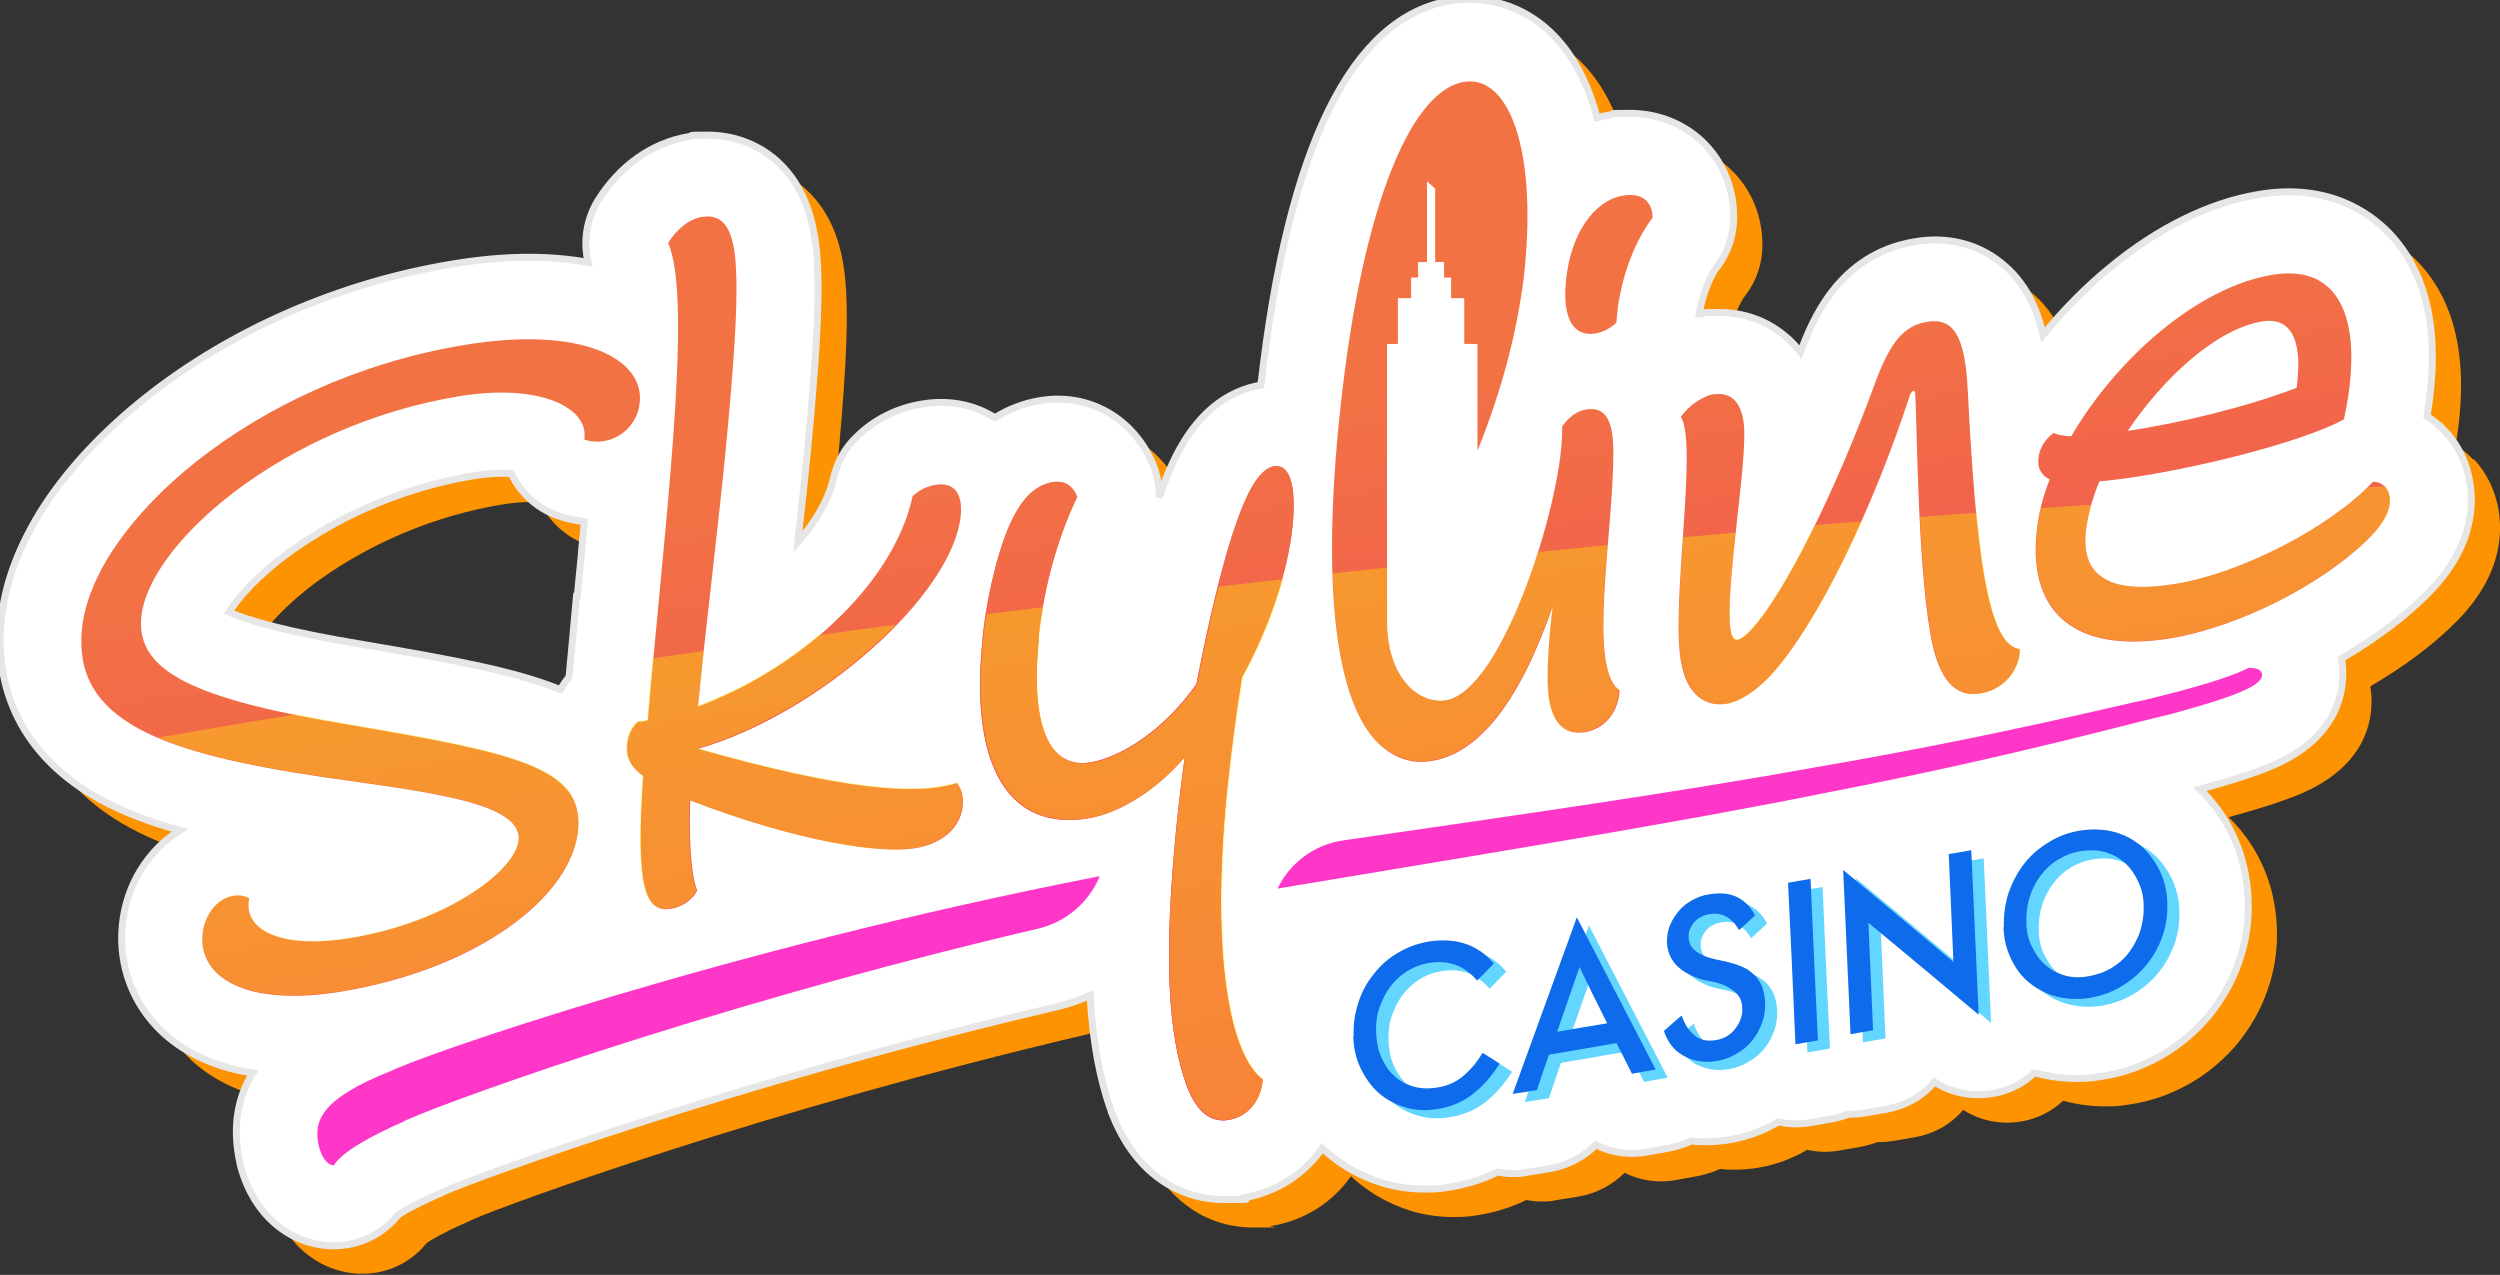 <svg id="Layer_1" xmlns="http://www.w3.org/2000/svg" xmlns:xlink="http://www.w3.org/1999/xlink" version="1.1" viewBox="0 0 644 328.4">
  
  <rect x="0" y="0" width="644" height="328.4" fill="#333333" stroke="none"/>
  
  <defs>
    <style>
      .st0, .st1 {
        fill: none;
      }

      .st2 {
        fill: url(#linear-gradient2);
      }

      .st3 {
        fill: url(#linear-gradient1);
      }

      .st4 {
        fill: url(#linear-gradient3);
      }

      .st5 {
        fill: url(#linear-gradient6);
      }

      .st6 {
        fill: url(#linear-gradient5);
      }

      .st7 {
        fill: url(#linear-gradient4);
      }

      .st8 {
        fill: #ff37c8;
      }

      .st9 {
        fill: #fd9301;
      }

      .st10 {
        fill: #63d6ff;
      }

      .st1 {
        stroke: #e6e6e6;
        stroke-width: 1.8px;
      }

      .st11 {
        fill: url(#linear-gradient);
      }

      .st12 {
        isolation: isolate;
      }

      .st13 {
        fill: #ffe107;
      }

      .st14 {
        fill: #0e6bec;
      }

      .st15 {
        clip-path: url(#clippath-1);
      }

      .st16 {
        clip-path: url(#clippath-3);
      }

      .st17 {
        clip-path: url(#clippath-4);
      }

      .st18 {
        clip-path: url(#clippath-2);
      }

      .st19 {
        clip-path: url(#clippath-6);
      }

      .st20 {
        clip-path: url(#clippath-5);
      }

      .st21 {
        fill: #fff;
      }

      .st22 {
        mix-blend-mode: overlay;
        opacity: .4;
      }

      .st23 {
        clip-path: url(#clippath);
      }
    </style>
    <clipPath id="clippath">
      <path class="st0" d="M21.1,162.1c2.6-27.1,43.7-64.1,98.3-73.2,30.5-5.1,46.5,3.5,45.4,14.7-.5,5.6-4.8,9.3-9.1,10-1.6.3-3.7.2-5.2-.4,1.4-8.1-11.4-14.6-32.4-11.1-45.1,7.5-79.9,37.9-81.7,56.9-1.4,14.4,14.8,21.3,54.1,27.8,42.7,7.3,60,11,58.4,27.1-1.6,17-25.5,35.6-60.8,41.5-24.7,4.1-37-3.6-35.9-14.8.5-4.9,3.7-9.1,7.8-9.8,1.8-.3,3,0,4.2.6-1.7,7.3,6.6,13.5,26.4,10.2,24.5-4.1,42.2-17.2,43-25.2.9-9.7-23.5-12.4-50.3-16.2-41.6-6.2-64.5-14.4-62.2-38.1h0Z"></path>
    </clipPath>
    <clipPath id="clippath-1">
      <path class="st0" d="M180.8,55.9c5.8-1,8.4,3.5,8.8,13.6.5,9.4-.6,24.7-2.6,45.8-2.2,22.6-5.3,46.9-7.2,66.7,25.2-9.3,50.2-30.8,55.3-54.2,1.6-1.5,3.5-2.5,5.8-2.9,4.9-.8,7.1,2.2,6.6,7.8-2,20.7-37,51.5-67.7,60.2,36.7,10.4,56.2,12.2,66.7,8.8,1.3,1.7,1.7,3.5,1.5,5.9-.5,5.4-5,9.7-12.2,10.9-9.1,1.5-30.4-1.7-58-12.3-.4,12.4.5,20,1.8,23.2-1.3,2.5-3.9,4.2-6.7,4.7-6.6,1.1-9.2-5.2-7.2-34.2-3.8-2.8-4.4-5.2-4.1-8.4.2-1.9,1-4,2.8-5.6,0,0,1.4,0,2.5-.4,3.8-46,11.9-108.1,5.2-122.9,2.2-3.5,5.3-6.2,9-6.8h0Z"></path>
    </clipPath>
    <clipPath id="clippath-2">
      <path class="st0" d="M267.6,164.5c-2.4,24.3,3.5,33.5,13.3,31.9,8.2-1.4,19.3-8.7,27.3-20.2,3.2-16.4,6.7-31.6,10.6-42.4,3.1-8.6,6.1-13.1,9.4-13.7,3.9-.7,5.8,4.8,4.8,15.1-1.1,11.4-5.8,26-13.1,39.3-1.4,8.5-2.9,20-3.9,29.7-4.2,43.3,1.1,68,9.3,73.9-.6,5.8-4,9.6-8.9,10.4-4.1.7-8-1.6-10.7-8.8-4.8-13.2-6-32.7-2.7-66.3.6-6,1.5-13.6,2.2-18.4-7.1,8.4-16.8,14.5-24.9,15.8-20,3.3-30.4-12.7-27.3-45,.7-9.6,3.6-22.6,7-30.4,3.1-6.9,6.5-10.4,11.2-11.2,3.1-.5,5.2,1,6.3,3.8-5.5,11.3-8.9,25-10,36.6h0Z"></path>
    </clipPath>
    <clipPath id="clippath-3">
      <path class="st0" d="M267.6,164.5c-2.4,24.3,3.5,33.5,13.3,31.9,8.2-1.4,19.3-8.7,27.3-20.2,3.2-16.4,6.7-31.6,10.6-42.4,3.1-8.6,6.1-13.1,9.4-13.7,3.9-.7,5.8,4.8,4.8,15.1-1.1,11.4-5.8,26-13.1,39.3-1.4,8.5-2.9,20-3.9,29.7-4.2,43.3,1.1,68,9.3,73.9-.6,5.8-4,9.6-8.9,10.4-4.1.7-8-1.6-10.7-8.8-4.8-13.2-6-32.7-2.7-66.3.6-6,1.5-13.6,2.2-18.4-7.1,8.4-16.8,14.5-24.9,15.8-20,3.3-30.4-12.7-27.3-45,.7-9.6,3.6-22.6,7-30.4,3.1-6.9,6.5-10.4,11.2-11.2,3.1-.5,5.2,1,6.3,3.8-5.5,11.3-8.9,25-10,36.6h0Z"></path>
    </clipPath>
    <clipPath id="clippath-4">
      <path class="st0" d="M357.2,88.6h2.9v-11.8h3.4v-5.3h1.8v-4h2.3v-20.8l2.1,1.9v18.9h2.3v4h1.8v5.3h3.4v11.8h3.4v27.5c6.1-15.1,10.6-31.4,12.2-47.2,3-31-4.3-49.7-15.7-47.8-14.4,2.4-27.1,35-32.3,88.7-4.4,45.4.2,71.8,10.2,81.6,3.9,3.8,8.6,5.6,14,4.6,12-2,22.6-15.4,31-39.9-.9,7.4-1.4,14.2-1.3,19.7.2,10.3,4.1,13.7,9.7,12.8,5.2-.9,8.6-5.5,8.8-10.8-8.4-5.6-1.5-41.1-1.6-61.4,0-8.9-2.5-11.7-7.1-10.9-2.5.4-4.7,2.3-6.1,4.4.6,17.3-14.9,67.9-29.9,70.5-6.6,1.1-15.4-5.3-15.2-21v-70.7s0,0,0,0ZM418.1,50.4c-7.4,1.2-13.5,9.7-14.7,21.9-1,9.9,2,14.5,7.6,13.6,1.9-.3,3.8-1.3,5.4-2.8.5-9.6,4.2-20.4,9.3-27,0-4-2.6-6.6-7.6-5.7h0Z"></path>
    </clipPath>
    <clipPath id="clippath-5">
      <path class="st0" d="M441.6,101.6c4.3-.7,7.3,2,7.7,8.7.3,7.2-1.6,20.6-2.8,32.7-1.9,19.2-.7,22.1,1.1,21.8.8-.1,2.4-1.2,3.9-3,7.9-8.7,20.9-34,31.7-63.6,3.8-10.2,7.3-14.3,13.2-15.3,6.6-1.1,9.8,3.2,10.5,17.7,2.1,41.2,5,65.7,13.4,66.6,0,5.5-4.3,10.7-10.6,11.5-6.4.9-9.9-4.3-11.8-12.2-3.8-17.2-4-53.4-4.5-64.7,0-1.7-.9-1.3-1.4,0-9.5,29.1-23.7,58.8-35.8,72.1-4.1,4.3-8,6.8-11.5,7.4-5,.8-10.2-1.9-11.7-11-2.6-14.6,4.4-56,0-62.9,2.1-3.1,5.8-5.4,8.5-5.9h0Z"></path>
    </clipPath>
    <clipPath id="clippath-6">
      <path class="st0" d="M533.6,112.3c11.7-20,32.5-38.3,51.7-41.5,18.5-3.1,23.7,13.2,18.5,37.2-10.5,6-43.6,14.3-63,16-1.9,4.6-3.1,9.2-3.5,13.1-1.1,11,5.7,16.2,23.2,13.3,16.9-2.8,39.7-14.5,50.8-26.3,2.8,0,4.6,2.4,4.3,5.4-.2,2.4-1.5,5.1-4.9,8.7-12.8,12.9-34.7,23.4-51.4,26.2-24.5,4.1-36.7-6.4-34.7-27,.4-4.5,1.5-9.1,3.4-13.9-2.3-1.1-3.2-3.1-2.9-5.4.2-2.6,1.7-4.9,3.9-6.6,1,.5,2.5.8,4.6.9h0ZM591.6,100c1.5-11.1-.6-18.5-8.9-17.2-11.8,2-25.3,14.4-34.6,28.2,13.4-2,30.8-6.2,43.5-11.1Z"></path>
    </clipPath>
    <linearGradient id="linear-gradient" x1="138.7" y1="-76.7" x2="94.5" y2="184.2" gradientTransform="translate(0 328) scale(1 -1)" gradientUnits="userSpaceOnUse">
      <stop offset="0" stop-color="#f23064"></stop>
      <stop offset="1" stop-color="#f27244"></stop>
    </linearGradient>
    <linearGradient id="linear-gradient1" x1="241.9" y1="-59.2" x2="197.6" y2="201.7" gradientTransform="translate(0 328) scale(1 -1)" gradientUnits="userSpaceOnUse">
      <stop offset="0" stop-color="#f23064"></stop>
      <stop offset="1" stop-color="#f27244"></stop>
    </linearGradient>
    <linearGradient id="linear-gradient2" x1="329.8" y1="-44.3" x2="285.5" y2="216.6" gradientTransform="translate(0 328) scale(1 -1)" gradientUnits="userSpaceOnUse">
      <stop offset="0" stop-color="#f23064"></stop>
      <stop offset="1" stop-color="#f27244"></stop>
    </linearGradient>
    <linearGradient id="linear-gradient3" x1="329.8" y1="-44.3" x2="285.5" y2="216.6" gradientTransform="translate(0 328) scale(1 -1)" gradientUnits="userSpaceOnUse">
      <stop offset="0" stop-color="#f23064"></stop>
      <stop offset="1" stop-color="#f27244"></stop>
    </linearGradient>
    <linearGradient id="linear-gradient4" x1="426.7" y1="-27.9" x2="382.5" y2="233" gradientTransform="translate(0 328) scale(1 -1)" gradientUnits="userSpaceOnUse">
      <stop offset="0" stop-color="#f23064"></stop>
      <stop offset="1" stop-color="#f27244"></stop>
    </linearGradient>
    <linearGradient id="linear-gradient5" x1="506.2" y1="-14.4" x2="462" y2="246.5" gradientTransform="translate(0 328) scale(1 -1)" gradientUnits="userSpaceOnUse">
      <stop offset="0" stop-color="#f23064"></stop>
      <stop offset="1" stop-color="#f27244"></stop>
    </linearGradient>
    <linearGradient id="linear-gradient6" x1="602.3" y1="1.9" x2="558" y2="262.8" gradientTransform="translate(0 328) scale(1 -1)" gradientUnits="userSpaceOnUse">
      <stop offset="0" stop-color="#f23064"></stop>
      <stop offset="1" stop-color="#f27244"></stop>
    </linearGradient>
  </defs>
  <g class="st12">
    <g id="Layer_2">
      <g id="Layer_1-2">
        <g>
          <g>
            <path class="st9" d="M637.2,118.5c-1.4-1.5-2.9-2.8-4.6-3.9,3.5-20.8.3-36.6-9.7-47.1-4.8-5-15.6-13.1-33.7-10-12.7,2.1-26.1,8.7-38.5,18.9-6.1,5-11.9,10.9-17,17.2-1.6-7-4.6-13.6-10.7-18.5-6.1-5-14.1-6.9-22.5-5.6-19.7,3.3-26.4,20.8-29.3,28.4-1.4-1.8-2.9-3.3-4.3-4.4-4.7-3.8-10.4-5.8-16.5-5.8s-3.2.1-4.8.4c-.2,0-.3,0-.5,0,.8-4.9,2.8-9.8,4.5-12,2.9-3.7,4.4-8.3,4.4-13,0-8.2-3.4-15.5-9.3-20.5-4.8-4-10.9-6.2-17.4-6.2s-3.5.2-5.2.4c-1.1.2-2.2.4-3.3.7-2.3-8.6-6.1-16.5-12.2-22.2-7-6.6-16.4-9.4-25.6-7.9-25.4,4.2-41.8,37.6-48.8,99-16.9,2.9-23.2,20.6-25.6,27.2-.2.6-.4,1.1-.6,1.7,0-2.9-.5-5.8-1.6-8.5-5-11.9-16.6-18.5-29.1-16.4-4.2.7-8.1,2.2-11.6,4.4-5.4-3.4-12-4.7-18.9-3.5-6.5,1.1-12.3,4-16.9,8.6-2.9,2.8-4.9,6.5-5.8,10.5-1.2,5.3-4.4,11-9.2,16.5.8-7.5,1.7-15.1,2.4-22.5,2.4-24.9,3.2-39.1,2.7-48.8-.4-8.2-2-20-11.5-27.8-4.8-3.8-10.6-5.8-16.8-5.8s-3.2.1-4.9.4c-9.5,1.6-17.8,7.5-23.4,16.5-2.9,4.8-3.8,10.5-2.5,15.9-10.1-1.9-22-1.8-35.5.5-28.7,4.8-56.4,16.9-78.2,34.1-11.1,8.8-20,18.3-26.4,28.1-6.4,9.8-10.2,19.8-11.1,29.6-1.9,19.7,7.2,36,25.5,46,5.6,3.1,12.3,5.7,20.5,8-8.1,5.1-13.8,14-14.8,24.5-1,10.4,2.8,20.4,10.4,27.5,4.6,4.3,12,8.8,23.2,10.5-3.7,6-5.4,13.6-3.3,23.1,0,0,0,0,0,.1,2.9,12.3,11.9,20.7,23.1,21.3.4,0,.8,0,1.2,0,6.4,0,12.4-2.9,16.4-7.9,1-.7,3.9-2.5,9.8-5.1.6-.2,1.1-.5,1.7-.8,8.8-4,76.4-28.6,158.4-47.8,2.9-.7,5.7-1.6,8.4-2.9.7,12,2.5,21.7,5.5,30,0,.1,0,.2.1.3,6.4,16.6,18.4,22.3,28.9,22.3s3.2-.1,4.8-.4c8.6-1.4,15.8-6.1,20.5-12.8.3.3.6.5.9.8,4.2,3.7,9.1,6.4,14.5,8.1,3.6,1.1,7.3,1.6,11.1,1.6s4.2-.2,6.3-.5c4.4-.7,8.6-2,12.4-3.9,1.3.3,2.6.4,4,.4s2.2,0,3.4-.3c2.1-.3,4.2-.7,6.2-1,4.5-.8,8.6-3,11.7-6.1,3.9,2,8.5,2.7,13,1.9,2-.4,4.1-.7,6.1-1.1,1.9-.4,3.8-1,5.5-1.8,1.3.2,2.6.2,3.9.2,2.1,0,4.3-.2,6.5-.6,4.3-.8,8.3-2.3,12-4.5,1.5.3,3,.5,4.5.5s2.5-.1,3.7-.3l5.7-1c1.5-.3,2.9-.7,4.2-1.2h.6c1.2,0,2.4-.1,3.6-.3l5.7-1c4.9-.9,9.2-3.4,12.2-7,6.1,3.9,13.9,4.4,20.6,1.2,1.9-.9,3.6-2.1,5.1-3.5,0,0,.2,0,.3,0,3.4.9,6.9,1.4,10.5,1.4s4.3-.2,6.4-.5c5.6-.8,10.8-2.7,15.7-5.5,4.7-2.7,8.7-6.2,12.1-10.2,3.3-4.1,6-8.7,7.7-13.7,1.9-5.3,2.7-10.9,2.4-16.6-.3-5.9-1.6-11.4-4.1-16.5-2.1-4.4-4.9-8.2-8.3-11.5,8.5-2.3,14.2-4.2,18.5-6,16.5-7,18.5-18.4,18.3-24.6h0c0-1.1-.2-2.1-.3-3.1,8.6-5,16.4-10.8,22.5-17,0,0,.2-.2.2-.2,6.4-6.7,9.9-13.6,10.6-21.1.7-7.5-1.7-15-6.7-20.3h0ZM155.9,161c-.6,6.9-1.3,13.9-1.9,20.7-.8,1.1-1.6,2.2-2.2,3.3,0,0-.1,0-.2,0-11.5-4.7-27.3-7.6-50.2-11.5-20.7-3.4-30.5-6.4-35-8.4,2.2-3.5,7-9.3,16-15.8,13.4-9.6,29.9-16.5,46.7-19.3,4.4-.7,7.7-.8,10-.6,2.3,4.8,6.3,8.7,11.6,10.7,2.2.8,4.7,1.4,7.2,1.7-.6,6.9-1.2,13.5-1.8,19.2h0Z"></path>
            <g>
              <g>
                <path class="st21" d="M629.8,111.1c-1.4-1.5-2.9-2.8-4.6-3.9,3.5-20.8.3-36.6-9.7-47.1-4.8-5-15.6-13.1-33.7-10-12.7,2.1-26.1,8.7-38.5,19-6.1,5-11.9,10.9-17,17.2-1.6-7-4.6-13.6-10.7-18.5-6.1-5-14.1-7-22.5-5.5-19.7,3.3-26.4,20.7-29.3,28.4-1.4-1.8-2.9-3.3-4.3-4.4-4.7-3.8-10.4-5.8-16.5-5.8s-3.2.1-4.8.4c-.2,0-.3,0-.5,0,.8-4.9,2.8-9.8,4.5-12,2.9-3.7,4.4-8.3,4.4-13,0-8.2-3.4-15.5-9.3-20.5-4.8-4-10.9-6.2-17.4-6.2s-3.5.1-5.2.4c-1.1.2-2.2.4-3.3.7-2.3-8.6-6.1-16.5-12.2-22.2-7-6.6-16.4-9.4-25.6-7.9-25.4,4.2-41.8,37.6-48.8,99-16.9,2.9-23.2,20.6-25.6,27.2-.2.6-.4,1.1-.6,1.7,0-2.9-.5-5.8-1.6-8.5-5-11.9-16.6-18.5-29.1-16.4-4.2.7-8.1,2.2-11.6,4.4-5.4-3.4-12-4.7-18.9-3.5-6.5,1.1-12.3,4-16.9,8.6-2.9,2.8-4.9,6.5-5.8,10.5-1.2,5.3-4.4,11-9.2,16.5.8-7.5,1.7-15.1,2.4-22.5,2.4-24.9,3.2-39.1,2.7-48.8-.4-8.2-2-20-11.5-27.8-4.8-3.8-10.6-5.8-16.8-5.8s-3.2.1-4.9.4c-9.5,1.6-17.8,7.5-23.4,16.5-2.9,4.8-3.8,10.5-2.5,15.9-10.1-1.9-22-1.8-35.5.5-28.7,4.8-56.4,16.9-78.2,34.1-11.1,8.8-20,18.3-26.4,28.1-6.3,9.8-10.2,19.8-11.1,29.6-1.9,19.7,7.2,36,25.5,46,5.6,3.1,12.3,5.7,20.5,8-8.1,5.1-13.8,14-14.8,24.5-1,10.4,2.8,20.4,10.4,27.5,4.6,4.3,12,8.8,23.2,10.5-3.7,6-5.4,13.6-3.3,23.1,0,0,0,0,0,.1,2.9,12.3,11.9,20.7,23.1,21.3.4,0,.8,0,1.2,0,6.4,0,12.4-2.9,16.4-7.9,1-.7,3.9-2.5,9.8-5.1.6-.2,1.1-.5,1.7-.8,8.8-4,76.4-28.6,158.4-47.8,2.9-.7,5.7-1.6,8.4-2.9.7,12,2.5,21.7,5.5,30,0,.1,0,.2.1.3,6.4,16.6,18.4,22.3,28.9,22.3s3.2-.1,4.8-.4c8.6-1.4,15.8-6.1,20.5-12.8l.9.8c4.2,3.7,9.1,6.4,14.5,8.1,3.6,1.1,7.3,1.6,11.1,1.6s4.2-.2,6.3-.5c4.4-.7,8.6-2,12.4-3.9,1.3.3,2.6.4,4,.4s2.2,0,3.4-.3c2.1-.3,4.2-.7,6.2-1,4.5-.8,8.6-3,11.7-6.1,3.9,2,8.5,2.7,13,1.9,2-.4,4.1-.7,6.1-1.1,1.9-.4,3.8-1,5.5-1.8,1.3.2,2.6.2,3.9.2,2.1,0,4.3-.2,6.5-.6,4.3-.8,8.3-2.3,12-4.5,1.5.3,3,.5,4.5.5s2.5-.1,3.7-.3l5.7-1c1.5-.3,2.9-.7,4.2-1.2h.6c1.2,0,2.4-.1,3.6-.3l5.7-1c4.9-.9,9.2-3.4,12.2-7,6.1,3.9,13.9,4.4,20.6,1.2,1.9-.9,3.6-2.1,5.1-3.5,0,0,.2,0,.3,0,3.4.9,6.9,1.4,10.5,1.4s4.3-.2,6.4-.5c5.6-.8,10.8-2.7,15.7-5.5,4.7-2.7,8.7-6.2,12.1-10.2,3.3-4.1,6-8.7,7.7-13.7,1.9-5.3,2.7-10.9,2.4-16.6-.3-5.9-1.6-11.4-4.1-16.5-2.1-4.4-4.9-8.2-8.3-11.5,8.5-2.3,14.2-4.2,18.5-6,16.5-7,18.5-18.4,18.3-24.6h0c0-1.1-.2-2.1-.3-3.1,8.6-5,16.4-10.8,22.5-17,0,0,.2-.2.2-.2,6.4-6.7,9.9-13.6,10.6-21.1.7-7.5-1.7-15-6.7-20.3h0ZM148.5,153.6c-.6,6.9-1.3,13.9-1.9,20.7-.8,1.1-1.6,2.2-2.2,3.3,0,0-.1,0-.2,0-11.5-4.7-27.3-7.6-50.2-11.5-20.7-3.4-30.5-6.4-35-8.4,2.2-3.5,7-9.3,16-15.8,13.4-9.6,29.9-16.5,46.7-19.3,4.4-.7,7.7-.8,10-.6,2.3,4.8,6.3,8.7,11.6,10.7,2.2.8,4.7,1.4,7.2,1.7-.6,6.9-1.2,13.5-1.8,19.2h0Z"></path>
                <path class="st1" d="M629.8,111.1c-1.4-1.5-2.9-2.8-4.6-3.9,3.5-20.8.3-36.6-9.7-47.1-4.8-5-15.6-13.1-33.7-10-12.7,2.1-26.1,8.7-38.5,19-6.1,5-11.9,10.9-17,17.2-1.6-7-4.6-13.6-10.7-18.5-6.1-5-14.1-7-22.5-5.5-19.7,3.3-26.4,20.7-29.3,28.4-1.4-1.8-2.9-3.3-4.3-4.4-4.7-3.8-10.4-5.8-16.5-5.8s-3.2.1-4.8.4c-.2,0-.3,0-.5,0,.8-4.9,2.8-9.8,4.5-12,2.9-3.7,4.4-8.3,4.4-13,0-8.2-3.4-15.5-9.3-20.5-4.8-4-10.9-6.2-17.4-6.2s-3.5.1-5.2.4c-1.1.2-2.2.4-3.3.7-2.3-8.6-6.1-16.5-12.2-22.2-7-6.6-16.4-9.4-25.6-7.9-25.4,4.2-41.8,37.6-48.8,99-16.9,2.9-23.2,20.6-25.6,27.2-.2.6-.4,1.1-.6,1.7,0-2.9-.5-5.8-1.6-8.5-5-11.9-16.6-18.5-29.1-16.4-4.2.7-8.1,2.2-11.6,4.4-5.4-3.4-12-4.7-18.9-3.5-6.5,1.1-12.3,4-16.9,8.6-2.9,2.8-4.9,6.5-5.8,10.5-1.2,5.3-4.4,11-9.2,16.5.8-7.5,1.7-15.1,2.4-22.5,2.4-24.9,3.2-39.1,2.7-48.8-.4-8.2-2-20-11.5-27.8-4.8-3.8-10.6-5.8-16.8-5.8s-3.2.1-4.9.4c-9.5,1.6-17.8,7.5-23.4,16.5-2.9,4.8-3.8,10.5-2.5,15.9-10.1-1.9-22-1.8-35.5.5-28.7,4.8-56.4,16.9-78.2,34.1-11.1,8.8-20,18.3-26.4,28.1-6.3,9.8-10.2,19.8-11.1,29.6-1.9,19.7,7.2,36,25.5,46,5.6,3.1,12.3,5.7,20.5,8-8.1,5.1-13.8,14-14.8,24.5-1,10.4,2.8,20.4,10.4,27.5,4.6,4.3,12,8.8,23.2,10.5-3.7,6-5.4,13.6-3.3,23.1,0,0,0,0,0,.1,2.9,12.3,11.9,20.7,23.1,21.3.4,0,.8,0,1.2,0,6.4,0,12.4-2.9,16.4-7.9,1-.7,3.9-2.5,9.8-5.1.6-.2,1.1-.5,1.7-.8,8.8-4,76.4-28.6,158.4-47.8,2.9-.7,5.7-1.6,8.4-2.9.7,12,2.5,21.7,5.5,30,0,.1,0,.2.1.3,6.4,16.6,18.4,22.3,28.9,22.3s3.2-.1,4.8-.4c8.6-1.4,15.8-6.1,20.5-12.8l.9.8c4.2,3.7,9.1,6.4,14.5,8.1,3.6,1.1,7.3,1.6,11.1,1.6s4.2-.2,6.3-.5c4.4-.7,8.6-2,12.4-3.9,1.3.3,2.6.4,4,.4s2.2,0,3.4-.3c2.1-.3,4.2-.7,6.2-1,4.5-.8,8.6-3,11.7-6.1,3.9,2,8.5,2.7,13,1.9,2-.4,4.1-.7,6.1-1.1,1.9-.4,3.8-1,5.5-1.8,1.3.2,2.6.2,3.9.2,2.1,0,4.3-.2,6.5-.6,4.3-.8,8.3-2.3,12-4.5,1.5.3,3,.5,4.5.5s2.5-.1,3.7-.3l5.7-1c1.5-.3,2.9-.7,4.2-1.2h.6c1.2,0,2.4-.1,3.6-.3l5.7-1c4.9-.9,9.2-3.4,12.2-7,6.1,3.9,13.9,4.4,20.6,1.2,1.9-.9,3.6-2.1,5.1-3.5,0,0,.2,0,.3,0,3.4.9,6.9,1.4,10.5,1.4s4.3-.2,6.4-.5c5.6-.8,10.8-2.7,15.7-5.5,4.7-2.7,8.7-6.2,12.1-10.2,3.3-4.1,6-8.7,7.7-13.7,1.9-5.3,2.7-10.9,2.4-16.6-.3-5.9-1.6-11.4-4.1-16.5-2.1-4.4-4.9-8.2-8.3-11.5,8.5-2.3,14.2-4.2,18.5-6,16.5-7,18.5-18.4,18.3-24.6h0c0-1.1-.2-2.1-.3-3.1,8.6-5,16.4-10.8,22.5-17,0,0,.2-.2.2-.2,6.4-6.7,9.9-13.6,10.6-21.1.7-7.5-1.7-15-6.7-20.3h0ZM148.5,153.6c-.6,6.9-1.3,13.9-1.9,20.7-.8,1.1-1.6,2.2-2.2,3.3,0,0-.1,0-.2,0-11.5-4.7-27.3-7.6-50.2-11.5-20.7-3.4-30.5-6.4-35-8.4,2.2-3.5,7-9.3,16-15.8,13.4-9.6,29.9-16.5,46.7-19.3,4.4-.7,7.7-.8,10-.6,2.3,4.8,6.3,8.7,11.6,10.7,2.2.8,4.7,1.4,7.2,1.7-.6,6.9-1.2,13.5-1.8,19.2h0Z"></path>
              </g>
              <g>
                <g>
                  <g>
                    <path class="st21" d="M21.1,162.1c2.6-27.1,43.7-64.1,98.3-73.2,30.5-5.1,46.5,3.5,45.4,14.7-.5,5.6-4.8,9.3-9.1,10-1.6.3-3.7.2-5.2-.4,1.4-8.1-11.4-14.6-32.4-11.1-45.1,7.5-79.9,37.9-81.7,56.9-1.4,14.4,14.8,21.3,54.1,27.8,42.7,7.3,60,11,58.4,27.1-1.6,17-25.5,35.6-60.8,41.5-24.7,4.1-37-3.6-35.9-14.8.5-4.9,3.7-9.1,7.8-9.8,1.8-.3,3,0,4.2.6-1.7,7.3,6.6,13.5,26.4,10.2,24.5-4.1,42.2-17.2,43-25.2.9-9.7-23.5-12.4-50.3-16.2-41.6-6.2-64.5-14.4-62.2-38.1h0Z"></path>
                    <g class="st23">
                      <g>
                        <polygon class="st21" points="156.1 259.4 165.9 257.8 165.9 259.4 156.1 259.4"></polygon>
                        <polygon class="st21" points="132.1 259.4 165.9 253.7 165.9 257.8 156.1 259.4 132.1 259.4"></polygon>
                        <polygon class="st21" points="108.1 259.4 165.9 249.6 165.9 253.7 132.1 259.4 108.1 259.4"></polygon>
                        <polygon class="st21" points="84.1 259.4 165.9 245.6 165.9 249.6 108.1 259.4 84.1 259.4"></polygon>
                        <polygon class="st21" points="60.1 259.4 165.9 241.5 165.9 245.6 84.1 259.4 60.1 259.4"></polygon>
                        <polygon class="st21" points="36.1 259.4 165.9 237.4 165.9 241.5 60.1 259.4 36.1 259.4"></polygon>
                        <polygon class="st21" points="29.2 259.4 28.7 256.6 165.9 233.4 165.9 237.4 36.1 259.4 29.2 259.4"></polygon>
                        <polygon class="st21" points="28.7 256.6 28 252.7 165.9 229.3 165.9 233.4 28.7 256.6"></polygon>
                        <polygon class="st21" points="28 252.7 27.3 248.7 165.9 225.2 165.9 229.3 28 252.7"></polygon>
                        <polygon class="st21" points="27.3 248.7 26.7 244.8 165.9 221.2 165.9 225.2 27.3 248.7"></polygon>
                        <polygon class="st21" points="26.7 244.8 26 240.8 165.9 217.1 165.9 221.2 26.7 244.8"></polygon>
                        <polygon class="st21" points="26 240.8 25.3 236.9 165.9 213 165.9 217.1 26 240.8"></polygon>
                        <polygon class="st21" points="25.3 236.9 24.7 232.9 165.9 209 165.9 213 25.3 236.9"></polygon>
                        <polygon class="st21" points="24.7 232.9 24 228.9 165.9 204.9 165.9 209 24.7 232.9"></polygon>
                        <polygon class="st21" points="24 228.9 23.3 225 165.9 200.8 165.9 204.9 24 228.9"></polygon>
                        <polygon class="st21" points="23.3 225 22.6 221 165.9 196.8 165.9 200.8 23.3 225"></polygon>
                        <polygon class="st21" points="22.6 221 22 217.1 165.9 192.7 165.9 196.8 22.6 221"></polygon>
                        <polygon class="st21" points="22 217.1 21.3 213.1 165.9 188.6 165.9 192.7 22 217.1"></polygon>
                        <polygon class="st21" points="21.3 213.1 20.6 209.2 165.9 184.6 165.9 188.6 21.3 213.1"></polygon>
                        <polygon class="st21" points="20.6 209.2 20 205.2 165.9 180.5 165.9 184.6 20.6 209.2"></polygon>
                        <polygon class="st21" points="20 205.2 19.3 201.3 165.9 176.4 165.9 180.5 20 205.2"></polygon>
                        <polygon class="st21" points="19.3 201.3 18.8 198.3 18.8 197.3 165.9 172.4 165.9 176.4 19.3 201.3"></polygon>
                        <polygon class="st21" points="18.8 193.2 165.9 168.3 165.9 172.4 18.8 197.3 18.8 193.2"></polygon>
                        <polygon class="st21" points="18.8 189.2 165.9 164.2 165.9 168.3 18.8 193.2 18.8 189.2"></polygon>
                        <polygon class="st21" points="18.8 185.1 165.9 160.2 165.9 164.2 18.8 189.2 18.8 185.1"></polygon>
                        <polygon class="st21" points="18.8 181 165.9 156.1 165.9 160.2 18.8 185.1 18.8 181"></polygon>
                        <polygon class="st21" points="18.8 177 165.9 152 165.9 156.1 18.8 181 18.8 177"></polygon>
                        <polygon class="st21" points="18.8 172.9 165.9 148 165.9 152 18.8 177 18.8 172.9"></polygon>
                        <polygon class="st21" points="18.8 168.8 165.9 143.9 165.9 148 18.8 172.9 18.8 168.8"></polygon>
                        <polygon class="st21" points="18.8 164.8 165.9 139.8 165.9 143.9 18.8 168.8 18.8 164.8"></polygon>
                        <polygon class="st21" points="18.8 160.7 165.9 135.8 165.9 139.8 18.8 164.8 18.8 160.7"></polygon>
                        <polygon class="st21" points="18.8 156.6 165.9 131.7 165.9 135.8 18.8 160.7 18.8 156.6"></polygon>
                        <polygon class="st21" points="165.9 131.7 18.8 156.6 18.8 83.8 165.9 83.8 165.9 131.7"></polygon>
                      </g>
                    </g>
                  </g>
                  <g>
                    <path class="st21" d="M180.8,55.9c5.8-1,8.4,3.5,8.8,13.6.5,9.4-.6,24.7-2.6,45.8-2.2,22.6-5.3,46.9-7.2,66.7,25.2-9.3,50.2-30.8,55.3-54.2,1.6-1.5,3.5-2.5,5.8-2.9,4.9-.8,7.1,2.2,6.6,7.8-2,20.7-37,51.5-67.7,60.2,36.7,10.4,56.2,12.2,66.7,8.8,1.3,1.7,1.7,3.5,1.5,5.9-.5,5.4-5,9.7-12.2,10.9-9.1,1.5-30.4-1.7-58-12.3-.4,12.4.5,20,1.8,23.2-1.3,2.5-3.9,4.2-6.7,4.7-6.6,1.1-9.2-5.2-7.2-34.2-3.8-2.8-4.4-5.2-4.1-8.4.2-1.9,1-4,2.8-5.6,0,0,1.4,0,2.5-.4,3.8-46,11.9-108.1,5.2-122.9,2.2-3.5,5.3-6.2,9-6.8h0Z"></path>
                    <g class="st15">
                      <g>
                        <polygon class="st21" points="226.5 235.3 248.1 231.6 248.1 235.3 226.5 235.3"></polygon>
                        <polygon class="st21" points="202.5 235.3 248.1 227.6 248.1 231.6 226.5 235.3 202.5 235.3"></polygon>
                        <polygon class="st21" points="178.6 235.3 248.1 223.5 248.1 227.6 202.5 235.3 178.6 235.3"></polygon>
                        <polygon class="st21" points="162.4 235.3 162.2 234 248.1 219.4 248.1 223.5 178.6 235.3 162.4 235.3"></polygon>
                        <polygon class="st21" points="162.2 234 161.5 230 248.1 215.4 248.1 219.4 162.2 234"></polygon>
                        <polygon class="st21" points="161.5 230 161.1 227.4 161.1 226.1 248.1 211.3 248.1 215.4 161.5 230"></polygon>
                        <polygon class="st21" points="161.1 222 248.1 207.2 248.1 211.3 161.1 226.1 161.1 222"></polygon>
                        <polygon class="st21" points="161.1 217.9 248.1 203.2 248.1 207.2 161.1 222 161.1 217.9"></polygon>
                        <polygon class="st21" points="161.1 213.9 248.1 199.1 248.1 203.2 161.1 217.9 161.1 213.9"></polygon>
                        <polygon class="st21" points="161.1 209.8 248.1 195 248.1 199.1 161.1 213.9 161.1 209.8"></polygon>
                        <polygon class="st21" points="161.1 205.7 248.1 191 248.1 195 161.1 209.8 161.1 205.7"></polygon>
                        <polygon class="st21" points="161.1 201.6 248.1 186.9 248.1 191 161.1 205.7 161.1 201.6"></polygon>
                        <polygon class="st21" points="161.1 197.6 248.1 182.8 248.1 186.9 161.1 201.6 161.1 197.6"></polygon>
                        <polygon class="st21" points="161.1 193.5 248.1 178.8 248.1 182.8 161.1 197.6 161.1 193.5"></polygon>
                        <polygon class="st21" points="161.1 189.4 248.1 174.7 248.1 178.8 161.1 193.5 161.1 189.4"></polygon>
                        <polygon class="st21" points="161.1 185.4 248.1 170.6 248.1 174.7 161.1 189.4 161.1 185.4"></polygon>
                        <polygon class="st21" points="161.1 181.3 248.1 166.6 248.1 170.6 161.1 185.4 161.1 181.3"></polygon>
                        <polygon class="st21" points="161.1 177.2 248.1 162.5 248.1 166.6 161.1 181.3 161.1 177.2"></polygon>
                        <polygon class="st21" points="161.1 173.2 248.1 158.4 248.1 162.5 161.1 177.2 161.1 173.2"></polygon>
                        <polygon class="st21" points="161.1 169.1 248.1 154.4 248.1 158.4 161.1 173.2 161.1 169.1"></polygon>
                        <polygon class="st21" points="161.1 165.1 248.1 150.3 248.1 154.4 161.1 169.1 161.1 165.1"></polygon>
                        <polygon class="st21" points="161.1 161 248.1 146.2 248.1 150.3 161.1 165.1 161.1 161"></polygon>
                        <polygon class="st21" points="161.1 156.9 248.1 142.2 248.1 146.2 161.1 161 161.1 156.9"></polygon>
                        <polygon class="st21" points="161.1 152.9 248.1 138.1 248.1 142.2 161.1 156.9 161.1 152.9"></polygon>
                        <polygon class="st21" points="161.1 148.8 248.1 134 248.1 138.1 161.1 152.9 161.1 148.8"></polygon>
                        <polygon class="st21" points="161.1 144.7 248.1 130 248.1 134 161.1 148.8 161.1 144.7"></polygon>
                        <polygon class="st21" points="161.1 140.6 248.1 125.9 248.1 130 161.1 144.7 161.1 140.6"></polygon>
                        <polygon class="st21" points="161.1 136.6 248.1 121.8 248.1 125.9 161.1 140.6 161.1 136.6"></polygon>
                        <polygon class="st21" points="161.1 132.5 248.1 117.8 248.1 121.8 161.1 136.6 161.1 132.5"></polygon>
                        <polygon class="st21" points="237.8 55 248.1 115.5 248.1 117.8 161.1 132.5 161.1 55 237.8 55"></polygon>
                      </g>
                    </g>
                  </g>
                  <g>
                    <path class="st21" d="M267.6,164.5c-2.4,24.3,3.5,33.5,13.3,31.9,8.2-1.4,19.3-8.7,27.3-20.2,3.2-16.4,6.7-31.6,10.6-42.4,3.1-8.6,6.1-13.1,9.4-13.7,3.9-.7,5.8,4.8,4.8,15.1-1.1,11.4-5.8,26-13.1,39.3-1.4,8.5-2.9,20-3.9,29.7-4.2,43.3,1.1,68,9.3,73.9-.6,5.8-4,9.6-8.9,10.4-4.1.7-8-1.6-10.7-8.8-4.8-13.2-6-32.7-2.7-66.3.6-6,1.5-13.6,2.2-18.4-7.1,8.4-16.8,14.5-24.9,15.8-20,3.3-30.4-12.7-27.3-45,.7-9.6,3.6-22.6,7-30.4,3.1-6.9,6.5-10.4,11.2-11.2,3.1-.5,5.2,1,6.3,3.8-5.5,11.3-8.9,25-10,36.6h0Z"></path>
                    <g class="st18">
                      <g>
                        <polygon class="st21" points="317.3 289 334.1 286.2 334.1 289 317.3 289"></polygon>
                        <polygon class="st21" points="293.3 289 334.1 282.1 334.1 286.2 317.3 289 293.3 289"></polygon>
                        <polygon class="st21" points="269.3 289 334.1 278 334.1 282.1 293.3 289 269.3 289"></polygon>
                        <polygon class="st21" points="263.3 289 262.8 286.1 334.1 274 334.1 278 269.3 289 263.3 289"></polygon>
                        <polygon class="st21" points="262.8 286.1 262.1 282.1 334.1 269.9 334.1 274 262.8 286.1"></polygon>
                        <polygon class="st21" points="262.1 282.1 261.5 278.2 334.1 265.9 334.1 269.9 262.1 282.1"></polygon>
                        <polygon class="st21" points="261.5 278.2 260.8 274.2 334.1 261.8 334.1 265.9 261.5 278.2"></polygon>
                        <polygon class="st21" points="260.8 274.2 260.1 270.3 334.1 257.7 334.1 261.8 260.8 274.2"></polygon>
                        <polygon class="st21" points="260.1 270.3 259.4 266.3 334.1 253.6 334.1 257.7 260.1 270.3"></polygon>
                        <polygon class="st21" points="259.4 266.3 258.8 262.4 334.1 249.6 334.1 253.6 259.4 266.3"></polygon>
                        <polygon class="st21" points="258.8 262.4 258.1 258.4 334.1 245.5 334.1 249.6 258.8 262.4"></polygon>
                        <polygon class="st21" points="258.1 258.4 257.4 254.4 334.1 241.4 334.1 245.5 258.1 258.4"></polygon>
                        <polygon class="st21" points="257.4 254.4 256.8 250.5 334.1 237.4 334.1 241.4 257.4 254.4"></polygon>
                        <polygon class="st21" points="256.8 250.5 256.1 246.5 334.1 233.3 334.1 237.4 256.8 250.5"></polygon>
                        <polygon class="st21" points="256.1 246.5 255.4 242.6 334.1 229.2 334.1 233.3 256.1 246.5"></polygon>
                        <polygon class="st21" points="255.4 242.6 254.8 238.6 334.1 225.2 334.1 229.2 255.4 242.6"></polygon>
                        <polygon class="st21" points="254.8 238.6 254.1 234.7 334.1 221.1 334.1 225.2 254.8 238.6"></polygon>
                        <polygon class="st21" points="254.1 234.7 253.4 230.7 334.1 217.1 334.1 221.1 254.1 234.7"></polygon>
                        <polygon class="st21" points="253.4 230.7 252.7 226.8 334.1 213 334.1 217.1 253.4 230.7"></polygon>
                        <polygon class="st21" points="252.7 226.8 252.1 222.8 334.1 208.9 334.1 213 252.7 226.8"></polygon>
                        <polygon class="st21" points="252.1 222.8 251.4 218.9 334.1 204.9 334.1 208.9 252.1 222.8"></polygon>
                        <polygon class="st21" points="251.4 218.9 250.7 214.9 334.1 200.8 334.1 204.9 251.4 218.9"></polygon>
                        <polygon class="st21" points="250.7 214.9 250.1 211 334.1 196.7 334.1 200.8 250.7 214.9"></polygon>
                        <polygon class="st21" points="250.1 211 250 210.5 250 206.9 334.1 192.6 334.1 196.7 250.1 211"></polygon>
                        <polygon class="st21" points="250 202.8 334.1 188.6 334.1 192.6 250 206.9 250 202.8"></polygon>
                        <polygon class="st21" points="250 198.8 334.1 184.5 334.1 188.6 250 202.8 250 198.8"></polygon>
                        <polygon class="st21" points="250 194.7 334.1 180.4 334.1 184.5 250 198.8 250 194.7"></polygon>
                        <polygon class="st21" points="250 190.6 334.1 176.4 334.1 180.4 250 194.7 250 190.6"></polygon>
                        <polygon class="st21" points="250 186.6 334.1 172.3 334.1 176.4 250 190.6 250 186.6"></polygon>
                        <polygon class="st21" points="250 182.5 334.1 168.2 334.1 172.3 250 186.6 250 182.5"></polygon>
                        <polygon class="st21" points="250 178.4 334.1 164.2 334.1 168.2 250 182.5 250 178.4"></polygon>
                        <polygon class="st21" points="250 174.4 334.1 160.1 334.1 164.2 250 178.4 250 174.4"></polygon>
                        <polygon class="st21" points="250 170.3 334.1 156.1 334.1 160.1 250 174.4 250 170.3"></polygon>
                        <polygon class="st21" points="250 166.2 334.1 152 334.1 156.1 250 170.3 250 166.2"></polygon>
                        <polygon class="st21" points="250 162.2 334.1 147.9 334.1 152 250 166.2 250 162.2"></polygon>
                        <polygon class="st21" points="250 158.1 334.1 143.9 334.1 147.9 250 162.2 250 158.1"></polygon>
                        <polygon class="st21" points="250 154.1 334.1 139.8 334.1 143.9 250 158.1 250 154.1"></polygon>
                        <polygon class="st21" points="250 150 334.1 135.7 334.1 139.8 250 154.1 250 150"></polygon>
                        <polygon class="st21" points="250 145.9 334.1 131.6 334.1 135.7 250 150 250 145.9"></polygon>
                        <polygon class="st21" points="250 141.9 334.1 127.6 334.1 131.6 250 145.9 250 141.9"></polygon>
                        <polygon class="st21" points="250 137.8 334.1 123.5 334.1 127.6 250 141.9 250 137.8"></polygon>
                        <polygon class="st21" points="250 133.7 334.1 119.4 334.1 123.5 250 137.8 250 133.7"></polygon>
                        <polygon class="st21" points="250 129.6 310.3 119.4 334.1 119.4 334.1 119.4 250 133.7 250 129.6"></polygon>
                        <polygon class="st21" points="250 125.6 286.3 119.4 310.3 119.4 250 129.6 250 125.6"></polygon>
                        <polygon class="st21" points="250 121.5 262.4 119.4 286.3 119.4 250 125.6 250 121.5"></polygon>
                        <polygon class="st21" points="262.4 119.4 250 121.5 250 119.4 262.4 119.4"></polygon>
                      </g>
                    </g>
                  </g>
                  <g>
                    <path class="st21" d="M267.6,164.5c-2.4,24.3,3.5,33.5,13.3,31.9,8.2-1.4,19.3-8.7,27.3-20.2,3.2-16.4,6.7-31.6,10.6-42.4,3.1-8.6,6.1-13.1,9.4-13.7,3.9-.7,5.8,4.8,4.8,15.1-1.1,11.4-5.8,26-13.1,39.3-1.4,8.5-2.9,20-3.9,29.7-4.2,43.3,1.1,68,9.3,73.9-.6,5.8-4,9.6-8.9,10.4-4.1.7-8-1.6-10.7-8.8-4.8-13.2-6-32.7-2.7-66.3.6-6,1.5-13.6,2.2-18.4-7.1,8.4-16.8,14.5-24.9,15.8-20,3.3-30.4-12.7-27.3-45,.7-9.6,3.6-22.6,7-30.4,3.1-6.9,6.5-10.4,11.2-11.2,3.1-.5,5.2,1,6.3,3.8-5.5,11.3-8.9,25-10,36.6h0Z"></path>
                    <g class="st16">
                      <g>
                        <polygon class="st21" points="317.3 289 334.1 286.2 334.1 289 317.3 289"></polygon>
                        <polygon class="st21" points="293.3 289 334.1 282.1 334.1 286.2 317.3 289 293.3 289"></polygon>
                        <polygon class="st21" points="269.3 289 334.1 278 334.1 282.1 293.3 289 269.3 289"></polygon>
                        <polygon class="st21" points="263.3 289 262.8 286.1 334.1 274 334.1 278 269.3 289 263.3 289"></polygon>
                        <polygon class="st21" points="262.8 286.1 262.1 282.1 334.1 269.9 334.1 274 262.8 286.1"></polygon>
                        <polygon class="st21" points="262.1 282.1 261.5 278.2 334.1 265.9 334.1 269.9 262.1 282.1"></polygon>
                        <polygon class="st21" points="261.5 278.2 260.8 274.2 334.1 261.8 334.1 265.9 261.5 278.2"></polygon>
                        <polygon class="st21" points="260.8 274.2 260.1 270.3 334.1 257.7 334.1 261.8 260.8 274.2"></polygon>
                        <polygon class="st21" points="260.1 270.3 259.4 266.3 334.1 253.6 334.1 257.7 260.1 270.3"></polygon>
                        <polygon class="st21" points="259.4 266.3 258.8 262.4 334.1 249.6 334.1 253.6 259.4 266.3"></polygon>
                        <polygon class="st21" points="258.8 262.4 258.1 258.4 334.1 245.5 334.1 249.6 258.8 262.4"></polygon>
                        <polygon class="st21" points="258.1 258.4 257.4 254.4 334.1 241.4 334.1 245.5 258.1 258.4"></polygon>
                        <polygon class="st21" points="257.4 254.4 256.8 250.5 334.1 237.4 334.1 241.4 257.4 254.4"></polygon>
                        <polygon class="st21" points="256.8 250.5 256.1 246.5 334.1 233.3 334.1 237.4 256.8 250.5"></polygon>
                        <polygon class="st21" points="256.1 246.5 255.4 242.6 334.1 229.2 334.1 233.3 256.1 246.5"></polygon>
                        <polygon class="st21" points="255.4 242.6 254.8 238.6 334.1 225.2 334.1 229.2 255.4 242.6"></polygon>
                        <polygon class="st21" points="254.8 238.6 254.1 234.7 334.1 221.1 334.1 225.2 254.8 238.6"></polygon>
                        <polygon class="st21" points="254.1 234.7 253.4 230.7 334.1 217.1 334.1 221.1 254.1 234.7"></polygon>
                        <polygon class="st21" points="253.4 230.7 252.7 226.8 334.1 213 334.1 217.1 253.4 230.7"></polygon>
                        <polygon class="st21" points="252.7 226.8 252.1 222.8 334.1 208.9 334.1 213 252.7 226.8"></polygon>
                        <polygon class="st21" points="252.1 222.8 251.4 218.9 334.1 204.9 334.1 208.9 252.1 222.8"></polygon>
                        <polygon class="st21" points="251.4 218.9 250.7 214.9 334.1 200.8 334.1 204.9 251.4 218.9"></polygon>
                        <polygon class="st21" points="250.7 214.9 250.1 211 334.1 196.7 334.1 200.8 250.7 214.9"></polygon>
                        <polygon class="st21" points="250.1 211 250 210.5 250 206.9 334.1 192.6 334.1 196.7 250.1 211"></polygon>
                        <polygon class="st21" points="250 202.8 334.1 188.6 334.1 192.6 250 206.9 250 202.8"></polygon>
                        <polygon class="st21" points="250 198.8 334.1 184.5 334.1 188.6 250 202.8 250 198.8"></polygon>
                        <polygon class="st21" points="250 194.7 334.1 180.4 334.1 184.5 250 198.8 250 194.7"></polygon>
                        <polygon class="st21" points="250 190.6 334.1 176.4 334.1 180.4 250 194.7 250 190.6"></polygon>
                        <polygon class="st21" points="250 186.6 334.1 172.3 334.1 176.4 250 190.6 250 186.6"></polygon>
                        <polygon class="st21" points="250 182.5 334.1 168.2 334.1 172.3 250 186.6 250 182.5"></polygon>
                        <polygon class="st21" points="250 178.4 334.1 164.2 334.1 168.2 250 182.5 250 178.4"></polygon>
                        <polygon class="st21" points="250 174.4 334.1 160.1 334.1 164.2 250 178.4 250 174.4"></polygon>
                        <polygon class="st21" points="250 170.3 334.1 156.1 334.1 160.1 250 174.4 250 170.3"></polygon>
                        <polygon class="st21" points="250 166.2 334.1 152 334.1 156.1 250 170.3 250 166.2"></polygon>
                        <polygon class="st21" points="250 162.2 334.1 147.9 334.1 152 250 166.2 250 162.2"></polygon>
                        <polygon class="st21" points="250 158.1 334.1 143.9 334.1 147.9 250 162.2 250 158.1"></polygon>
                        <polygon class="st21" points="250 154.1 334.1 139.8 334.1 143.9 250 158.1 250 154.1"></polygon>
                        <polygon class="st21" points="250 150 334.1 135.7 334.1 139.8 250 154.1 250 150"></polygon>
                        <polygon class="st21" points="250 145.9 334.1 131.6 334.1 135.7 250 150 250 145.9"></polygon>
                        <polygon class="st21" points="250 141.9 334.1 127.6 334.1 131.6 250 145.9 250 141.9"></polygon>
                        <polygon class="st21" points="250 137.8 334.1 123.5 334.1 127.6 250 141.9 250 137.8"></polygon>
                        <polygon class="st21" points="250 133.7 334.1 119.4 334.1 123.5 250 137.8 250 133.7"></polygon>
                        <polygon class="st21" points="250 129.6 310.3 119.4 334.1 119.4 334.1 119.4 250 133.7 250 129.6"></polygon>
                        <polygon class="st21" points="250 125.6 286.3 119.4 310.3 119.4 250 129.6 250 125.6"></polygon>
                        <polygon class="st21" points="250 121.5 262.4 119.4 286.3 119.4 250 125.6 250 121.5"></polygon>
                        <polygon class="st21" points="262.4 119.4 250 121.5 250 119.4 262.4 119.4"></polygon>
                      </g>
                    </g>
                  </g>
                  <g>
                    <path class="st21" d="M357.2,88.6h2.9v-11.8h3.4v-5.3h1.8v-4h2.3v-20.8l2.1,1.9v18.9h2.3v4h1.8v5.3h3.4v11.8h3.4v27.5c6.1-15.1,10.6-31.4,12.2-47.2,3-31-4.3-49.7-15.7-47.8-14.4,2.4-27.1,35-32.3,88.7-4.4,45.4.2,71.8,10.2,81.6,3.9,3.8,8.6,5.6,14,4.6,12-2,22.6-15.4,31-39.9-.9,7.4-1.4,14.2-1.3,19.7.2,10.3,4.1,13.7,9.7,12.8,5.2-.9,8.6-5.5,8.8-10.8-8.4-5.6-1.5-41.1-1.6-61.4,0-8.9-2.5-11.7-7.1-10.9-2.5.4-4.7,2.3-6.1,4.4.6,17.3-14.9,67.9-29.9,70.5-6.6,1.1-15.4-5.3-15.2-21v-70.7s0,0,0,0ZM418.1,50.4c-7.4,1.2-13.5,9.7-14.7,21.9-1,9.9,2,14.5,7.6,13.6,1.9-.3,3.8-1.3,5.4-2.8.5-9.6,4.2-20.4,9.3-27,0-4-2.6-6.6-7.6-5.7h0Z"></path>
                    <g class="st17">
                      <g>
                        <rect class="st21" x="402.5" y="49.6" width="23.2" height="37.3"></rect>
                        <polygon class="st21" points="405.5 196.8 417 194.9 417 196.8 405.5 196.8"></polygon>
                        <polygon class="st21" points="381.5 196.8 417 190.8 417 194.9 405.5 196.8 381.5 196.8"></polygon>
                        <polygon class="st21" points="357.5 196.8 417 186.7 417 190.8 381.5 196.8 357.5 196.8"></polygon>
                        <polygon class="st21" points="345.2 196.8 344.9 194.9 417 182.7 417 186.7 357.5 196.8 345.2 196.8"></polygon>
                        <polygon class="st21" points="344.9 194.9 344.2 190.9 417 178.6 417 182.7 344.9 194.9"></polygon>
                        <polygon class="st21" points="344.2 190.9 343.6 187 417 174.5 417 178.6 344.2 190.9"></polygon>
                        <polygon class="st21" points="343.6 187 342.9 183 417 170.5 417 174.5 343.6 187"></polygon>
                        <polygon class="st21" points="342.9 183 342.2 179.1 417 166.4 417 170.5 342.9 183"></polygon>
                        <polygon class="st21" points="342.2 179.1 341.6 175.1 417 162.3 417 166.4 342.2 179.1"></polygon>
                        <polygon class="st21" points="341.6 175.1 340.9 171.2 417 158.3 417 162.3 341.6 175.1"></polygon>
                        <polygon class="st21" points="340.9 171.2 340.3 167.6 340.3 167.2 417 154.2 417 158.3 340.9 171.2"></polygon>
                        <polygon class="st21" points="340.3 163.1 417 150.1 417 154.2 340.3 167.2 340.3 163.1"></polygon>
                        <polygon class="st21" points="340.3 159.1 417 146.1 417 150.1 340.3 163.1 340.3 159.1"></polygon>
                        <polygon class="st21" points="340.3 155 417 142 417 146.1 340.3 159.1 340.3 155"></polygon>
                        <polygon class="st21" points="340.3 150.9 417 137.9 417 142 340.3 155 340.3 150.9"></polygon>
                        <polygon class="st21" points="340.3 146.9 417 133.9 417 137.9 340.3 150.9 340.3 146.9"></polygon>
                        <polygon class="st21" points="340.3 142.8 417 129.8 417 133.9 340.3 146.9 340.3 142.8"></polygon>
                        <polygon class="st21" points="340.3 138.7 417 125.7 417 129.8 340.3 142.8 340.3 138.7"></polygon>
                        <polygon class="st21" points="340.3 134.7 417 121.7 417 125.7 340.3 138.7 340.3 134.7"></polygon>
                        <polygon class="st21" points="340.3 130.6 417 117.6 417 121.7 340.3 134.7 340.3 130.6"></polygon>
                        <polygon class="st21" points="340.3 126.5 417 113.5 417 117.6 340.3 130.6 340.3 126.5"></polygon>
                        <polygon class="st21" points="340.3 122.5 417 109.5 417 113.5 340.3 126.5 340.3 122.5"></polygon>
                        <polygon class="st21" points="340.3 118.4 417 105.4 417 109.5 340.3 122.5 340.3 118.4"></polygon>
                        <polygon class="st21" points="340.3 114.3 416.6 101.4 417 103.9 417 105.4 340.3 118.4 340.3 114.3"></polygon>
                        <polygon class="st21" points="340.3 110.3 415.9 97.5 416.6 101.4 340.3 114.3 340.3 110.3"></polygon>
                        <polygon class="st21" points="340.3 106.2 415.2 93.5 415.9 97.5 340.3 110.3 340.3 106.2"></polygon>
                        <polygon class="st21" points="340.3 102.1 414.6 89.6 415.2 93.5 340.3 106.2 340.3 102.1"></polygon>
                        <polygon class="st21" points="402.6 19.2 414.6 89.6 340.3 102.1 340.3 19.2 402.6 19.2"></polygon>
                      </g>
                    </g>
                  </g>
                  <g>
                    <path class="st21" d="M441.6,101.6c4.3-.7,7.3,2,7.7,8.7.3,7.2-1.6,20.6-2.8,32.7-1.9,19.2-.7,22.1,1.1,21.8.8-.1,2.4-1.2,3.9-3,7.9-8.7,20.9-34,31.7-63.6,3.8-10.2,7.3-14.3,13.2-15.3,6.6-1.1,9.8,3.2,10.5,17.7,2.1,41.2,5,65.7,13.4,66.6,0,5.5-4.3,10.7-10.6,11.5-6.4.9-9.9-4.3-11.8-12.2-3.8-17.2-4-53.4-4.5-64.7,0-1.7-.9-1.3-1.4,0-9.5,29.1-23.7,58.8-35.8,72.1-4.1,4.3-8,6.8-11.5,7.4-5,.8-10.2-1.9-11.7-11-2.6-14.6,4.4-56,0-62.9,2.1-3.1,5.8-5.4,8.5-5.9h0Z"></path>
                    <g class="st20">
                      <g>
                        <polygon class="st21" points="516.1 182.1 520.5 181.4 520.5 182.1 516.1 182.1"></polygon>
                        <polygon class="st21" points="492.1 182.1 520.5 177.3 520.5 181.4 516.1 182.1 492.1 182.1"></polygon>
                        <polygon class="st21" points="468.1 182.1 520.5 173.3 520.5 177.3 492.1 182.1 468.1 182.1"></polygon>
                        <polygon class="st21" points="444.1 182.1 520.5 169.2 520.5 173.3 468.1 182.1 444.1 182.1"></polygon>
                        <polygon class="st21" points="432.8 182.1 432.5 180.1 520.5 165.1 520.5 169.2 444.1 182.1 432.8 182.1"></polygon>
                        <polygon class="st21" points="432.5 180.1 431.8 176.1 520.5 161.1 520.5 165.1 432.5 180.1"></polygon>
                        <polygon class="st21" points="431.8 176.1 431.1 172.1 520.5 157 520.5 161.1 431.8 176.1"></polygon>
                        <polygon class="st21" points="431.1 172.1 430.5 168.3 430.5 168.2 520.1 153 520.5 155.1 520.5 157 431.1 172.1"></polygon>
                        <polygon class="st21" points="430.5 164.1 519.4 149 520.1 153 430.5 168.2 430.5 164.1"></polygon>
                        <polygon class="st21" points="430.5 160.1 518.8 145.1 519.4 149 430.5 164.1 430.5 160.1"></polygon>
                        <polygon class="st21" points="430.5 156 518.1 141.1 518.8 145.1 430.5 160.1 430.5 156"></polygon>
                        <polygon class="st21" points="430.5 151.9 517.4 137.2 518.1 141.1 430.5 156 430.5 151.9"></polygon>
                        <polygon class="st21" points="430.5 147.9 516.8 133.2 517.4 137.2 430.5 151.9 430.5 147.9"></polygon>
                        <polygon class="st21" points="430.5 143.8 516.1 129.3 516.8 133.2 430.5 147.9 430.5 143.8"></polygon>
                        <polygon class="st21" points="430.5 139.7 515.4 125.3 516.1 129.3 430.5 143.8 430.5 139.7"></polygon>
                        <polygon class="st21" points="430.5 135.7 514.8 121.4 515.4 125.3 430.5 139.7 430.5 135.7"></polygon>
                        <polygon class="st21" points="430.5 131.6 514.1 117.4 514.8 121.4 430.5 135.7 430.5 131.6"></polygon>
                        <polygon class="st21" points="430.5 127.5 513.4 113.5 514.1 117.4 430.5 131.6 430.5 127.5"></polygon>
                        <polygon class="st21" points="430.5 123.5 512.7 109.5 513.4 113.5 430.5 127.5 430.5 123.5"></polygon>
                        <polygon class="st21" points="430.5 119.4 512.1 105.6 512.7 109.5 430.5 123.5 430.5 119.4"></polygon>
                        <polygon class="st21" points="430.5 115.3 511.4 101.6 512.1 105.6 430.5 119.4 430.5 115.3"></polygon>
                        <polygon class="st21" points="430.5 111.3 510.7 97.7 511.4 101.6 430.5 115.3 430.5 111.3"></polygon>
                        <polygon class="st21" points="430.5 107.2 510.1 93.7 510.7 97.7 430.5 111.3 430.5 107.2"></polygon>
                        <polygon class="st21" points="430.5 103.1 509.4 89.7 510.1 93.7 430.5 107.2 430.5 103.1"></polygon>
                        <polygon class="st21" points="430.5 99.1 508.7 85.8 509.4 89.7 430.5 103.1 430.5 99.1"></polygon>
                        <polygon class="st21" points="430.5 95 508 81.8 508.7 85.8 430.5 99.1 430.5 95"></polygon>
                        <polygon class="st21" points="430.5 90.9 484.5 81.8 508 81.8 508 81.8 430.5 95 430.5 90.9"></polygon>
                        <polygon class="st21" points="430.5 86.9 460.5 81.8 484.5 81.8 430.5 90.9 430.5 86.9"></polygon>
                        <polygon class="st21" points="460.5 81.8 430.5 86.9 430.5 81.8 460.5 81.8"></polygon>
                      </g>
                    </g>
                  </g>
                  <g>
                    <path class="st21" d="M533.6,112.3c11.7-20,32.5-38.3,51.7-41.5,18.5-3.1,23.7,13.2,18.5,37.2-10.5,6-43.6,14.3-63,16-1.9,4.6-3.1,9.2-3.5,13.1-1.1,11,5.7,16.2,23.2,13.3,16.9-2.8,39.7-14.5,50.8-26.3,2.8,0,4.6,2.4,4.3,5.4-.2,2.4-1.5,5.1-4.9,8.7-12.8,12.9-34.7,23.4-51.4,26.2-24.5,4.1-36.7-6.4-34.7-27,.4-4.5,1.5-9.1,3.4-13.9-2.3-1.1-3.2-3.1-2.9-5.4.2-2.6,1.7-4.9,3.9-6.6,1,.5,2.5.8,4.6.9h0ZM591.6,100c1.5-11.1-.6-18.5-8.9-17.2-11.8,2-25.3,14.4-34.6,28.2,13.4-2,30.8-6.2,43.5-11.1Z"></path>
                    <g class="st19">
                      <g>
                        <polygon class="st21" points="575.3 111.1 593 108.1 593 111.1 575.3 111.1"></polygon>
                        <polygon class="st21" points="551.3 111.1 593 104 593 108.1 575.3 111.1 551.3 111.1"></polygon>
                        <polygon class="st21" points="548.1 107.6 593 100 593 104 551.3 111.1 548.1 111.1 548.1 107.6"></polygon>
                        <polygon class="st21" points="548.1 103.5 593 95.9 593 100 548.1 107.6 548.1 103.5"></polygon>
                        <polygon class="st21" points="548.1 99.4 593 91.8 593 95.9 548.1 103.5 548.1 99.4"></polygon>
                        <polygon class="st21" points="548.1 95.4 593 87.8 593 91.8 548.1 99.4 548.1 95.4"></polygon>
                        <polygon class="st21" points="548.1 91.3 593 83.7 593 87.8 548.1 95.4 548.1 91.3"></polygon>
                        <polygon class="st21" points="548.1 87.2 582 81.5 593 81.5 593 83.7 548.1 91.3 548.1 87.2"></polygon>
                        <polygon class="st21" points="548.1 83.2 558 81.5 582 81.5 548.1 87.2 548.1 83.2"></polygon>
                        <polygon class="st21" points="558 81.5 548.1 83.2 548.1 81.5 558 81.5"></polygon>
                        <polygon class="st21" points="597.2 168.4 616 165.2 616 168.4 597.2 168.4"></polygon>
                        <polygon class="st21" points="573.2 168.4 616 161.1 616 165.2 597.2 168.4 573.2 168.4"></polygon>
                        <polygon class="st21" points="549.2 168.4 616 157.1 616 161.1 573.2 168.4 549.2 168.4"></polygon>
                        <polygon class="st21" points="525.2 168.4 616 153 616 157.1 549.2 168.4 525.2 168.4"></polygon>
                        <polygon class="st21" points="522.7 164.8 616 148.9 616 153 525.2 168.4 522.7 168.4 522.7 164.8"></polygon>
                        <polygon class="st21" points="522.7 160.7 616 144.9 616 148.9 522.7 164.8 522.7 160.7"></polygon>
                        <polygon class="st21" points="522.7 156.6 616 140.8 616 144.9 522.7 160.7 522.7 156.6"></polygon>
                        <polygon class="st21" points="522.7 152.6 616 136.7 616 140.8 522.7 156.6 522.7 152.6"></polygon>
                        <polygon class="st21" points="522.7 148.5 616 132.7 616 136.7 522.7 152.6 522.7 148.5"></polygon>
                        <polygon class="st21" points="522.7 144.4 616 128.6 616 132.7 522.7 148.5 522.7 144.4"></polygon>
                        <polygon class="st21" points="522.7 140.4 616 124.5 616 128.6 522.7 144.4 522.7 140.4"></polygon>
                        <polygon class="st21" points="522.7 136.3 616 120.5 616 124.5 522.7 140.4 522.7 136.3"></polygon>
                        <polygon class="st21" points="522.7 132.2 616 116.4 616 120.5 522.7 136.3 522.7 132.2"></polygon>
                        <polygon class="st21" points="522.7 128.1 615.9 112.4 616 113.1 616 116.4 522.7 132.2 522.7 128.1"></polygon>
                        <polygon class="st21" points="522.7 124.1 615.2 108.4 615.9 112.4 522.7 128.1 522.7 124.1"></polygon>
                        <polygon class="st21" points="522.7 120 614.5 104.5 615.2 108.4 522.7 124.1 522.7 120"></polygon>
                        <polygon class="st21" points="522.7 115.9 613.8 100.5 614.5 104.5 522.7 120 522.7 115.9"></polygon>
                        <polygon class="st21" points="522.7 111.9 613.2 96.6 613.8 100.5 522.7 115.9 522.7 111.9"></polygon>
                        <polygon class="st21" points="522.7 107.8 612.5 92.6 613.2 96.6 522.7 111.9 522.7 107.8"></polygon>
                        <polygon class="st21" points="522.7 103.8 611.8 88.7 612.5 92.6 522.7 107.8 522.7 103.8"></polygon>
                        <polygon class="st21" points="522.7 99.7 611.2 84.7 611.8 88.7 522.7 103.8 522.7 99.7"></polygon>
                        <polygon class="st21" points="522.7 95.6 610.5 80.7 611.2 84.7 522.7 99.7 522.7 95.6"></polygon>
                        <polygon class="st21" points="522.7 91.6 609.8 76.8 610.5 80.7 522.7 95.6 522.7 91.6"></polygon>
                        <polygon class="st21" points="522.7 87.5 609.2 72.8 609.8 76.8 522.7 91.6 522.7 87.5"></polygon>
                        <polygon class="st21" points="522.7 83.4 608.5 68.9 609.2 72.8 522.7 87.5 522.7 83.4"></polygon>
                        <polygon class="st21" points="522.7 79.3 591.5 67.7 608.3 67.7 608.5 68.9 522.7 83.4 522.7 79.3"></polygon>
                        <polygon class="st21" points="522.7 75.3 567.5 67.7 591.5 67.7 522.7 79.3 522.7 75.3"></polygon>
                        <polygon class="st21" points="522.7 71.2 543.5 67.7 567.5 67.7 522.7 75.3 522.7 71.2"></polygon>
                        <polygon class="st21" points="543.5 67.7 522.7 71.2 522.7 67.7 543.5 67.7"></polygon>
                      </g>
                    </g>
                  </g>
                </g>
                <path class="st21" d="M579.1,172.1c-4.4,2.3-14.1,5.2-26.6,8.2-5.3,1-37.9,9.3-84.5,17.3-35.9,6.5-77.4,12.4-122.1,18.9-7.3,1.1-13.6,5.7-16.8,12.4h0c51.2-8.6,102.6-16.8,143.4-25.1,47.4-9.2,80.5-18.6,85.8-19.6,17.7-4.8,24.5-7.6,24.4-10.4,0-1.2-1.2-1.7-3.5-1.8h0ZM100.4,276c-17.7,7.1-19.7,12.7-18.3,19.1.7,2.9,2.1,5,3.9,5.1,2.1-3.5,9.6-7.6,17.8-11.2,3.7-2.4,74.8-29,163.7-49.8,7.1-1.7,13-6.7,15.8-13.5h0c-97.4,19-176.2,46.7-182.8,50.3h0Z"></path>
              </g>
              <g>
                <g>
                  <path class="st21" d="M21.1,162.1c2.6-27.1,43.7-64.1,98.3-73.2,30.5-5.1,46.5,3.5,45.4,14.7-.5,5.6-4.8,9.3-9.1,10-1.6.3-3.7.2-5.2-.4,1.4-8.1-11.4-14.6-32.4-11.1-45.1,7.5-79.9,37.9-81.7,56.9-1.4,14.4,14.8,21.3,54.1,27.8,42.7,7.3,60,11,58.4,27.1-1.6,17-25.5,35.6-60.8,41.5-24.7,4.1-37-3.6-35.9-14.8.5-4.9,3.7-9.1,7.8-9.8,1.8-.3,3,0,4.2.6-1.7,7.3,6.6,13.5,26.4,10.2,24.5-4.1,42.2-17.2,43-25.2.9-9.7-23.5-12.4-50.3-16.2-41.6-6.2-64.5-14.4-62.2-38.1h0Z"></path>
                  <path class="st21" d="M180.8,55.9c5.8-1,8.4,3.5,8.8,13.6.5,9.4-.6,24.7-2.6,45.8-2.2,22.6-5.3,46.9-7.2,66.7,25.2-9.3,50.2-30.8,55.3-54.2,1.6-1.5,3.5-2.5,5.8-2.9,4.9-.8,7.1,2.2,6.6,7.8-2,20.7-37,51.5-67.7,60.2,36.7,10.4,56.2,12.2,66.7,8.8,1.3,1.7,1.7,3.5,1.5,5.9-.5,5.4-5,9.7-12.2,10.9-9.1,1.5-30.4-1.7-58-12.3-.4,12.4.5,20,1.8,23.2-1.3,2.5-3.9,4.2-6.7,4.7-6.6,1.1-9.2-5.2-7.2-34.2-3.8-2.8-4.4-5.2-4.1-8.4.2-1.9,1-4,2.8-5.6,0,0,1.4,0,2.5-.4,3.8-46,11.9-108.1,5.2-122.9,2.2-3.5,5.3-6.2,9-6.8h0Z"></path>
                  <path class="st21" d="M267.6,164.5c-2.4,24.3,3.5,33.5,13.3,31.9,8.2-1.4,19.3-8.7,27.3-20.2,3.2-16.4,6.7-31.6,10.6-42.4,3.1-8.6,6.1-13.1,9.4-13.7,3.9-.7,5.8,4.8,4.8,15.1-1.1,11.4-5.8,26-13.1,39.3-1.4,8.5-2.9,20-3.9,29.7-4.2,43.3,1.1,68,9.3,73.9-.6,5.8-4,9.6-8.9,10.4-4.1.7-8-1.6-10.7-8.8-4.8-13.2-6-32.7-2.7-66.3.6-6,1.5-13.6,2.2-18.4-7.1,8.4-16.8,14.5-24.9,15.8-20,3.3-30.4-12.7-27.3-45,.7-9.6,3.6-22.6,7-30.4,3.1-6.9,6.5-10.4,11.2-11.2,3.1-.5,5.2,1,6.3,3.8-5.5,11.3-8.9,25-10,36.6h0Z"></path>
                  <path class="st21" d="M267.6,164.5c-2.4,24.3,3.5,33.5,13.3,31.9,8.2-1.4,19.3-8.7,27.3-20.2,3.2-16.4,6.7-31.6,10.6-42.4,3.1-8.6,6.1-13.1,9.4-13.7,3.9-.7,5.8,4.8,4.8,15.1-1.1,11.4-5.8,26-13.1,39.3-1.4,8.5-2.9,20-3.9,29.7-4.2,43.3,1.1,68,9.3,73.9-.6,5.8-4,9.6-8.9,10.4-4.1.7-8-1.6-10.7-8.8-4.8-13.2-6-32.7-2.7-66.3.6-6,1.5-13.6,2.2-18.4-7.1,8.4-16.8,14.5-24.9,15.8-20,3.3-30.4-12.7-27.3-45,.7-9.6,3.6-22.6,7-30.4,3.1-6.9,6.5-10.4,11.2-11.2,3.1-.5,5.2,1,6.3,3.8-5.5,11.3-8.9,25-10,36.6h0Z"></path>
                  <path class="st21" d="M357.2,88.6h2.9v-11.8h3.4v-5.3h1.8v-4h2.3v-20.8l2.1,1.9v18.9h2.3v4h1.8v5.3h3.4v11.8h3.4v27.5c6.1-15.1,10.6-31.4,12.2-47.2,3-31-4.3-49.7-15.7-47.8-14.4,2.4-27.1,35-32.3,88.7-4.4,45.4.2,71.8,10.2,81.6,3.9,3.8,8.6,5.6,14,4.6,12-2,22.6-15.4,31-39.9-.9,7.4-1.4,14.2-1.3,19.7.2,10.3,4.1,13.7,9.7,12.8,5.2-.9,8.6-5.5,8.8-10.8-8.4-5.6-1.5-41.1-1.6-61.4,0-8.9-2.5-11.7-7.1-10.9-2.5.4-4.7,2.3-6.1,4.4.6,17.3-14.9,67.9-29.9,70.5-6.6,1.1-15.4-5.3-15.2-21v-70.7s0,0,0,0ZM418.1,50.4c-7.4,1.2-13.5,9.7-14.7,21.9-1,9.9,2,14.5,7.6,13.6,1.9-.3,3.8-1.3,5.4-2.8.5-9.6,4.2-20.4,9.3-27,0-4-2.6-6.6-7.6-5.7h0Z"></path>
                  <path class="st21" d="M441.6,101.6c4.3-.7,7.3,2,7.7,8.7.3,7.2-1.6,20.6-2.8,32.7-1.9,19.2-.7,22.1,1.1,21.8.8-.1,2.4-1.2,3.9-3,7.9-8.7,20.9-34,31.7-63.6,3.8-10.2,7.3-14.3,13.2-15.3,6.6-1.1,9.8,3.2,10.5,17.7,2.1,41.2,5,65.7,13.4,66.6,0,5.5-4.3,10.7-10.6,11.5-6.4.9-9.9-4.3-11.8-12.2-3.8-17.2-4-53.4-4.5-64.7,0-1.7-.9-1.3-1.4,0-9.5,29.1-23.7,58.8-35.8,72.1-4.1,4.3-8,6.8-11.5,7.4-5,.8-10.2-1.9-11.7-11-2.6-14.6,4.4-56,0-62.9,2.1-3.1,5.8-5.4,8.5-5.9h0Z"></path>
                  <path class="st21" d="M533.6,112.3c11.7-20,32.5-38.3,51.7-41.5,18.5-3.1,23.7,13.2,18.5,37.2-10.5,6-43.6,14.3-63,16-1.9,4.6-3.1,9.2-3.5,13.1-1.1,11,5.7,16.2,23.2,13.3,16.9-2.8,39.7-14.5,50.8-26.3,2.8,0,4.6,2.4,4.3,5.4-.2,2.4-1.5,5.1-4.9,8.7-12.8,12.9-34.7,23.4-51.4,26.2-24.5,4.1-36.7-6.4-34.7-27,.4-4.5,1.5-9.1,3.4-13.9-2.3-1.1-3.2-3.1-2.9-5.4.2-2.6,1.7-4.9,3.9-6.6,1,.5,2.5.8,4.6.9h0ZM591.6,100c1.5-11.1-.6-18.5-8.9-17.2-11.8,2-25.3,14.4-34.6,28.2,13.4-2,30.8-6.2,43.5-11.1Z"></path>
                </g>
                <path class="st21" d="M579.1,172.1c-4.4,2.3-14.1,5.2-26.6,8.2-5.3,1-37.9,9.3-84.5,17.3-35.9,6.5-77.4,12.4-122.1,18.9-7.3,1.1-13.6,5.7-16.8,12.4h0c51.2-8.6,102.6-16.8,143.4-25.1,47.4-9.2,80.5-18.6,85.8-19.6,17.7-4.8,24.5-7.6,24.4-10.4,0-1.2-1.2-1.7-3.5-1.8h0ZM100.4,276c-17.7,7.1-19.7,12.7-18.3,19.1.7,2.9,2.1,5,3.9,5.1,2.1-3.5,9.6-7.6,17.8-11.2,3.7-2.4,74.8-29,163.7-49.8,7.1-1.7,13-6.7,15.8-13.5h0c-97.4,19-176.2,46.7-182.8,50.3h0Z"></path>
                <g>
                  <path class="st21" d="M348.7,266.9c-.1-3,.3-5.9,1.2-8.6.9-2.8,2.2-5.2,4-7.4,1.7-2.2,3.8-4.1,6.3-5.5,2.5-1.5,5.1-2.4,8.1-2.9,6.9-1,12.5.9,16.5,5.7-1.4,1.5-2.8,2.9-4.3,4.4-3.2-3.8-7.2-5.3-12-4.6-2.1.3-4.1,1-5.9,2.1s-3.3,2.5-4.5,4.1c-1.2,1.6-2.1,3.5-2.8,5.5s-.9,4.2-.8,6.5.5,4.3,1.3,6.1c.8,1.8,1.8,3.4,3.2,4.7,1.3,1.3,2.9,2.2,4.8,2.8,1.9.6,3.9.7,6.1.4,2.8-.4,5.1-1.4,7-3,1.9-1.6,3.6-3.6,5-6,1.5.9,2.9,1.8,4.4,2.8-2.1,3.3-4.4,5.9-7,7.9s-5.7,3.3-9.2,3.8c-3,.5-5.8.3-8.3-.5-2.5-.8-4.8-2-6.7-3.7s-3.4-3.8-4.6-6.3-1.8-5.2-1.9-8.2h0Z"></path>
                  <path class="st21" d="M389.7,281.7c5.5-15.1,11-30.3,16.5-45.4,6.8,13.1,13.5,26.1,20.3,39.2-2,.4-4.1.7-6.1,1.1-1.3-2.6-2.6-5.2-4-7.9-5.8,1-11.6,2-17.4,3-1,3-2.1,6-3.1,9.1-2,.3-4.1.7-6.2,1h0ZM401,265.8c4.3-.7,8.6-1.5,13-2.2-2.4-4.8-4.8-9.6-7.1-14.5-1.9,5.6-3.9,11.1-5.8,16.7h0Z"></path>
                  <path class="st21" d="M428.6,265.6c1.5-1.3,3-2.7,4.6-4,.8,2.3,1.9,4,3.4,5.2s3.4,1.5,5.6,1.1c1-.2,1.9-.5,2.7-1,.8-.5,1.5-1.1,2.1-1.9s1.1-1.6,1.4-2.5c.3-.9.5-1.9.4-2.9,0-1.9-.9-3.4-2.4-4.5-1.5-1.1-3.4-1.9-5.7-2.3-1.2-.2-2.5-.5-3.8-1-1.3-.5-2.5-1.1-3.6-1.9-1.1-.8-2-1.7-2.7-2.9-.7-1.2-1.1-2.6-1.2-4.2,0-1.6.2-3.1.8-4.5s1.4-2.6,2.4-3.8c1-1.1,2.1-2,3.5-2.7,1.3-.7,2.6-1.2,4-1.4,3-.5,5.4-.3,7.4.7s3.5,2.6,4.6,4.7c-1.4,1.3-2.8,2.6-4.1,3.8-1.9-3.3-4.5-4.7-7.8-4.1-1.6.3-2.9,1-3.9,2.2-.9,1.2-1.4,2.4-1.3,3.8,0,.6.2,1.2.4,1.8.3.6.7,1.1,1.3,1.6.6.5,1.4,1,2.5,1.4,1,.4,2.4.8,4,1.1,1.6.3,3.1.7,4.5,1.2,1.4.5,2.6,1.1,3.6,2,1,.8,1.8,1.8,2.4,3.1.6,1.2.9,2.8,1,4.6s-.2,3.6-.8,5.2-1.4,3.2-2.5,4.5c-1.1,1.4-2.4,2.5-4,3.4-1.5.9-3.2,1.6-5.1,1.9-1.8.3-3.5.3-4.9,0-1.5-.3-2.8-.8-4-1.5s-2.2-1.6-3-2.7c-.8-1.1-1.4-2.3-1.8-3.6h0Z"></path>
                  <path class="st21" d="M462.5,269c-.6-13.9-1.2-27.8-1.9-41.6,1.9-.3,3.8-.7,5.8-1,.6,13.9,1.2,27.8,1.9,41.6-1.9.3-3.8.7-5.8,1Z"></path>
                  <path class="st21" d="M476.7,266.5c-.6-14.1-1.3-28.2-1.9-42.4,9.5,7.9,19,15.8,28.4,23.7-.4-9.3-.8-18.5-1.2-27.8,1.9-.3,3.8-.6,5.8-1,.6,14.1,1.3,28.2,1.9,42.4-9.5-8-19-15.9-28.4-23.7.4,9.2.8,18.5,1.2,27.7-1.9.3-3.8.7-5.8,1Z"></path>
                  <path class="st21" d="M516.2,238.8c-.1-3,.3-5.9,1.2-8.8,1-2.8,2.3-5.3,4.1-7.6s4-4.1,6.5-5.6c2.5-1.5,5.3-2.5,8.2-2.9,3-.4,5.7-.3,8.4.4,2.6.7,4.9,1.9,6.9,3.6s3.5,3.8,4.8,6.3c1.2,2.5,1.9,5.2,2,8.3.1,3.1-.3,6-1.3,8.8s-2.4,5.2-4.2,7.4c-1.8,2.2-4,4-6.5,5.5-2.5,1.5-5.3,2.4-8.2,2.9-3,.4-5.7.3-8.4-.4-2.6-.7-4.9-1.9-6.9-3.5-2-1.6-3.5-3.6-4.7-6.1-1.2-2.4-1.9-5.2-2-8.2h0ZM522,237.8c0,2.2.5,4.2,1.4,6s1.9,3.4,3.3,4.6c1.4,1.3,3,2.2,4.9,2.8,1.9.6,4,.7,6.3.3s4.3-1.1,6.1-2.2,3.4-2.5,4.6-4.2,2.2-3.5,2.8-5.6c.6-2,.9-4.1.8-6.3,0-2.2-.5-4.2-1.4-6.1s-1.9-3.4-3.3-4.7c-1.4-1.3-3-2.2-4.9-2.8-1.9-.6-4-.7-6.2-.4-2.3.3-4.3,1.1-6.2,2.2-1.8,1.1-3.4,2.6-4.6,4.2-1.2,1.7-2.2,3.6-2.8,5.6s-.9,4.2-.8,6.4h0Z"></path>
                </g>
              </g>
            </g>
            <g>
              <g>
                <path class="st11" d="M21.1,162.1c2.6-27.1,43.7-64.1,98.3-73.2,30.5-5.1,46.5,3.5,45.4,14.7-.5,5.6-4.8,9.3-9.1,10-1.6.3-3.7.2-5.2-.4,1.4-8.1-11.4-14.6-32.4-11.1-45.1,7.5-79.9,37.9-81.7,56.9-1.4,14.4,14.8,21.3,54.1,27.8,42.7,7.3,60,11,58.4,27.1-1.6,17-25.5,35.6-60.8,41.5-24.7,4.1-37-3.6-35.9-14.8.5-4.9,3.7-9.1,7.8-9.8,1.8-.3,3,0,4.2.6-1.7,7.3,6.6,13.5,26.4,10.2,24.5-4.1,42.2-17.2,43-25.2.9-9.7-23.5-12.4-50.3-16.2-41.6-6.2-64.5-14.4-62.2-38.1h0Z"></path>
                <path class="st3" d="M180.8,55.9c5.8-1,8.4,3.5,8.8,13.6.5,9.4-.6,24.7-2.6,45.8-2.2,22.6-5.3,46.9-7.2,66.7,25.2-9.3,50.2-30.8,55.3-54.2,1.6-1.5,3.5-2.5,5.8-2.9,4.9-.8,7.1,2.2,6.6,7.8-2,20.7-37,51.5-67.7,60.2,36.7,10.4,56.2,12.2,66.7,8.8,1.3,1.7,1.7,3.5,1.5,5.9-.5,5.4-5,9.7-12.2,10.9-9.1,1.5-30.4-1.7-58-12.3-.4,12.4.5,20,1.8,23.2-1.3,2.5-3.9,4.2-6.7,4.7-6.6,1.1-9.2-5.2-7.2-34.2-3.8-2.8-4.4-5.2-4.1-8.4.2-1.9,1-4,2.8-5.6,0,0,1.4,0,2.5-.4,3.8-46,11.9-108.1,5.2-122.9,2.2-3.5,5.3-6.2,9-6.8h0Z"></path>
                <path class="st2" d="M267.6,164.5c-2.4,24.3,3.5,33.5,13.3,31.9,8.2-1.4,19.3-8.7,27.3-20.2,3.2-16.4,6.7-31.6,10.6-42.4,3.1-8.6,6.1-13.1,9.4-13.7,3.9-.7,5.8,4.8,4.8,15.1-1.1,11.4-5.8,26-13.1,39.3-1.4,8.5-2.9,20-3.9,29.7-4.2,43.3,1.1,68,9.3,73.9-.6,5.8-4,9.6-8.9,10.4-4.1.7-8-1.6-10.7-8.8-4.8-13.2-6-32.7-2.7-66.3.6-6,1.5-13.6,2.2-18.4-7.1,8.4-16.8,14.5-24.9,15.8-20,3.3-30.4-12.7-27.3-45,.7-9.6,3.6-22.6,7-30.4,3.1-6.9,6.5-10.4,11.2-11.2,3.1-.5,5.2,1,6.3,3.8-5.5,11.3-8.9,25-10,36.6h0Z"></path>
                <path class="st4" d="M267.6,164.5c-2.4,24.3,3.5,33.5,13.3,31.9,8.2-1.4,19.3-8.7,27.3-20.2,3.2-16.4,6.7-31.6,10.6-42.4,3.1-8.6,6.1-13.1,9.4-13.7,3.9-.7,5.8,4.8,4.8,15.1-1.1,11.4-5.8,26-13.1,39.3-1.4,8.5-2.9,20-3.9,29.7-4.2,43.3,1.1,68,9.3,73.9-.6,5.8-4,9.6-8.9,10.4-4.1.7-8-1.6-10.7-8.8-4.8-13.2-6-32.7-2.7-66.3.6-6,1.5-13.6,2.2-18.4-7.1,8.4-16.8,14.5-24.9,15.8-20,3.3-30.4-12.7-27.3-45,.7-9.6,3.6-22.6,7-30.4,3.1-6.9,6.5-10.4,11.2-11.2,3.1-.5,5.2,1,6.3,3.8-5.5,11.3-8.9,25-10,36.6h0Z"></path>
                <path class="st7" d="M357.2,88.6h2.9v-11.8h3.4v-5.3h1.8v-4h2.3v-20.8l2.1,1.9v18.9h2.3v4h1.8v5.3h3.4v11.8h3.4v27.5c6.1-15.1,10.6-31.4,12.2-47.2,3-31-4.3-49.7-15.7-47.8-14.4,2.4-27.1,35-32.3,88.7-4.4,45.4.2,71.8,10.2,81.6,3.9,3.8,8.6,5.6,14,4.6,12-2,22.6-15.4,31-39.9-.9,7.4-1.4,14.2-1.3,19.7.2,10.3,4.1,13.7,9.7,12.8,5.2-.9,8.6-5.5,8.8-10.8-8.4-5.6-1.5-41.1-1.6-61.4,0-8.9-2.5-11.7-7.1-10.9-2.5.4-4.7,2.3-6.1,4.4.6,17.3-14.9,67.9-29.9,70.5-6.6,1.1-15.4-5.3-15.2-21v-70.7s0,0,0,0ZM418.1,50.4c-7.4,1.2-13.5,9.7-14.7,21.9-1,9.9,2,14.5,7.6,13.6,1.9-.3,3.8-1.3,5.4-2.8.5-9.6,4.2-20.4,9.3-27,0-4-2.6-6.6-7.6-5.7h0Z"></path>
                <path class="st6" d="M441.6,101.6c4.3-.7,7.3,2,7.7,8.7.3,7.2-1.6,20.6-2.8,32.7-1.9,19.2-.7,22.1,1.1,21.8.8-.1,2.4-1.2,3.9-3,7.9-8.7,20.9-34,31.7-63.6,3.8-10.2,7.3-14.3,13.2-15.3,6.6-1.1,9.8,3.2,10.5,17.7,2.1,41.2,5,65.7,13.4,66.6,0,5.5-4.3,10.7-10.6,11.5-6.4.9-9.9-4.3-11.8-12.2-3.8-17.2-4-53.4-4.5-64.7,0-1.7-.9-1.3-1.4,0-9.5,29.1-23.7,58.8-35.8,72.1-4.1,4.3-8,6.8-11.5,7.4-5,.8-10.2-1.9-11.7-11-2.6-14.6,4.4-56,0-62.9,2.1-3.1,5.8-5.4,8.5-5.9h0Z"></path>
                <path class="st5" d="M533.6,112.3c11.7-20,32.5-38.3,51.7-41.5,18.5-3.1,23.7,13.2,18.5,37.2-10.5,6-43.6,14.3-63,16-1.9,4.6-3.1,9.2-3.5,13.1-1.1,11,5.7,16.2,23.2,13.3,16.9-2.8,39.7-14.5,50.8-26.3,2.8,0,4.6,2.4,4.3,5.4-.2,2.4-1.5,5.1-4.9,8.7-12.8,12.9-34.7,23.4-51.4,26.2-24.5,4.1-36.7-6.4-34.7-27,.4-4.5,1.5-9.1,3.4-13.9-2.3-1.1-3.2-3.1-2.9-5.4.2-2.6,1.7-4.9,3.9-6.6,1,.5,2.5.8,4.6.9h0ZM591.6,100c1.5-11.1-.6-18.5-8.9-17.2-11.8,2-25.3,14.4-34.6,28.2,13.4-2,30.8-6.2,43.5-11.1Z"></path>
              </g>
              <path class="st8" d="M579.1,172.1c-4.4,2.3-14.1,5.2-26.6,8.2-5.3,1-37.9,9.3-84.5,17.3-35.9,6.5-77.4,12.4-122.1,18.9-7.3,1.1-13.6,5.7-16.8,12.4h0c51.2-8.6,102.6-16.8,143.4-25.1,47.4-9.2,80.5-18.6,85.8-19.6,17.7-4.8,24.5-7.6,24.4-10.4,0-1.2-1.2-1.7-3.5-1.8h0ZM100.4,276c-17.7,7.1-19.7,12.7-18.3,19.1.7,2.9,2.1,5,3.9,5.1,2.1-3.5,9.6-7.6,17.8-11.2,3.7-2.4,74.8-29,163.7-49.8,7.1-1.7,13-6.7,15.8-13.5h0c-97.4,19-176.2,46.7-182.8,50.3h0Z"></path>
            </g>
            <g>
              <path class="st10" d="M351.9,269c-.1-3,.3-5.9,1.2-8.6.9-2.8,2.2-5.2,4-7.4,1.7-2.2,3.8-4.1,6.3-5.5,2.5-1.5,5.1-2.4,8.1-2.9,6.9-1,12.5.9,16.5,5.7-1.4,1.5-2.8,2.9-4.3,4.4-3.2-3.8-7.2-5.3-12-4.6-2.1.3-4.1,1-5.9,2.1s-3.3,2.5-4.5,4.1c-1.2,1.6-2.1,3.5-2.8,5.5s-.9,4.2-.8,6.5.5,4.3,1.3,6.1c.8,1.8,1.8,3.4,3.2,4.7,1.3,1.3,2.9,2.2,4.8,2.8,1.9.6,3.9.7,6.1.4,2.8-.4,5.1-1.4,7-3,1.9-1.6,3.6-3.6,5-6,1.5.9,2.9,1.8,4.4,2.8-2.1,3.3-4.4,5.9-7,7.9s-5.7,3.3-9.2,3.8c-3,.5-5.8.3-8.3-.5-2.5-.8-4.8-2-6.7-3.7s-3.4-3.8-4.6-6.3-1.8-5.2-1.9-8.2h0Z"></path>
              <path class="st10" d="M392.8,283.8c5.5-15.1,11-30.3,16.5-45.4,6.8,13.1,13.5,26.1,20.3,39.2-2,.4-4.1.7-6.1,1.1-1.3-2.6-2.6-5.2-4-7.9-5.8,1-11.6,2-17.4,3-1,3-2.1,6-3.1,9.1-2,.3-4.1.7-6.2,1h0ZM404.1,267.9c4.3-.7,8.6-1.5,13-2.2-2.4-4.8-4.8-9.6-7.1-14.5-1.9,5.6-3.9,11.1-5.8,16.7h0Z"></path>
              <path class="st10" d="M431.7,267.7c1.5-1.3,3-2.7,4.6-4,.8,2.3,1.9,4,3.4,5.2s3.4,1.5,5.6,1.1c1-.2,1.9-.5,2.7-1,.8-.5,1.5-1.1,2.1-1.9s1.1-1.6,1.4-2.5c.3-.9.5-1.9.4-2.9,0-1.9-.9-3.4-2.4-4.5s-3.4-1.9-5.7-2.3c-1.2-.2-2.5-.5-3.8-1-1.3-.5-2.5-1.1-3.6-1.9-1.1-.8-2-1.7-2.7-2.9-.7-1.2-1.1-2.6-1.2-4.2,0-1.6.2-3.1.8-4.5s1.4-2.6,2.4-3.8c1-1.1,2.1-2,3.5-2.7,1.3-.7,2.6-1.2,4-1.4,3-.5,5.4-.3,7.4.7s3.5,2.6,4.6,4.7c-1.4,1.3-2.8,2.6-4.1,3.8-1.9-3.3-4.5-4.7-7.8-4.1-1.6.3-2.9,1-3.9,2.2-.9,1.2-1.4,2.4-1.3,3.8,0,.6.2,1.2.4,1.8.3.6.7,1.1,1.3,1.6.6.5,1.4,1,2.5,1.4,1,.4,2.4.8,4,1.1,1.6.3,3.1.7,4.5,1.2,1.4.5,2.6,1.1,3.6,2,1,.8,1.8,1.8,2.4,3.1.6,1.2.9,2.8,1,4.6s-.2,3.6-.8,5.2-1.4,3.2-2.5,4.5c-1.1,1.4-2.4,2.5-4,3.4-1.5.9-3.2,1.6-5.1,1.9-1.8.3-3.5.3-4.9,0-1.5-.3-2.8-.8-4-1.5s-2.2-1.6-3-2.7c-.8-1.1-1.4-2.3-1.8-3.6h0Z"></path>
              <path class="st10" d="M465.6,271.1c-.6-13.9-1.2-27.8-1.9-41.6,1.9-.3,3.8-.7,5.8-1,.6,13.9,1.2,27.8,1.9,41.6-1.9.3-3.8.7-5.8,1Z"></path>
              <path class="st10" d="M479.9,268.6c-.6-14.1-1.3-28.2-1.9-42.4,9.5,7.9,19,15.8,28.4,23.7-.4-9.3-.8-18.5-1.2-27.8,1.9-.3,3.8-.6,5.8-1,.6,14.1,1.3,28.2,1.9,42.4-9.5-8-19-15.9-28.4-23.7.4,9.2.8,18.5,1.2,27.7-1.9.3-3.8.7-5.8,1Z"></path>
              <path class="st10" d="M519.3,240.8c-.1-3,.3-5.9,1.2-8.8,1-2.8,2.3-5.3,4.1-7.6s4-4.1,6.5-5.6c2.5-1.5,5.3-2.5,8.2-2.9,3-.4,5.7-.3,8.4.4,2.6.7,4.9,1.9,6.9,3.6s3.5,3.8,4.8,6.3c1.2,2.5,1.9,5.2,2,8.3.1,3.1-.3,6-1.3,8.8s-2.4,5.2-4.2,7.4c-1.8,2.2-4,4-6.5,5.5-2.5,1.5-5.3,2.4-8.2,2.9-3,.4-5.7.3-8.4-.4s-4.9-1.9-6.9-3.5c-2-1.6-3.5-3.6-4.7-6.1-1.2-2.4-1.9-5.2-2-8.2h0ZM525.2,239.9c0,2.2.5,4.2,1.4,6s1.9,3.4,3.3,4.6c1.4,1.3,3,2.2,4.9,2.8,1.9.6,4,.7,6.3.3s4.3-1.1,6.1-2.2,3.4-2.5,4.6-4.2,2.2-3.5,2.8-5.6c.6-2,.9-4.1.8-6.3,0-2.2-.5-4.2-1.4-6.1s-1.9-3.4-3.3-4.7c-1.4-1.3-3-2.2-4.9-2.8-1.9-.6-4-.7-6.2-.4-2.3.3-4.3,1.1-6.2,2.2-1.8,1.1-3.4,2.6-4.6,4.2-1.2,1.7-2.2,3.6-2.8,5.6s-.9,4.2-.8,6.4h0Z"></path>
            </g>
            <g>
              <path class="st14" d="M348.7,266.9c-.1-3,.3-5.9,1.2-8.6.9-2.8,2.2-5.2,4-7.4,1.7-2.2,3.8-4.1,6.3-5.5,2.5-1.5,5.1-2.4,8.1-2.9,6.9-1,12.5.9,16.5,5.7-1.4,1.5-2.8,2.9-4.3,4.4-3.2-3.8-7.2-5.3-12-4.6-2.1.3-4.1,1-5.9,2.1s-3.3,2.5-4.5,4.1c-1.2,1.6-2.1,3.5-2.8,5.5s-.9,4.2-.8,6.5.5,4.3,1.3,6.1c.8,1.8,1.8,3.4,3.2,4.7,1.3,1.3,2.9,2.2,4.8,2.8,1.9.6,3.9.7,6.1.4,2.8-.4,5.1-1.4,7-3,1.9-1.6,3.6-3.6,5-6,1.5.9,2.9,1.8,4.4,2.8-2.1,3.3-4.4,5.9-7,7.9s-5.7,3.3-9.2,3.8c-3,.5-5.8.3-8.3-.5-2.5-.8-4.8-2-6.7-3.7s-3.4-3.8-4.6-6.3-1.8-5.2-1.9-8.2h0Z"></path>
              <path class="st14" d="M389.7,281.7c5.5-15.1,11-30.3,16.5-45.4,6.8,13.1,13.5,26.1,20.3,39.2-2,.4-4.1.7-6.1,1.1-1.3-2.6-2.6-5.2-4-7.9-5.8,1-11.6,2-17.4,3-1,3-2.1,6-3.1,9.1-2,.3-4.1.7-6.2,1h0ZM401,265.8c4.3-.7,8.6-1.5,13-2.2-2.4-4.8-4.8-9.6-7.1-14.5-1.9,5.6-3.9,11.1-5.8,16.7h0Z"></path>
              <path class="st14" d="M428.6,265.6c1.5-1.3,3-2.7,4.6-4,.8,2.3,1.9,4,3.4,5.2s3.4,1.5,5.6,1.1c1-.2,1.9-.5,2.7-1,.8-.5,1.5-1.1,2.1-1.9s1.1-1.6,1.4-2.5c.3-.9.5-1.9.4-2.9,0-1.9-.9-3.4-2.4-4.5-1.5-1.1-3.4-1.9-5.7-2.3-1.2-.2-2.5-.5-3.8-1-1.3-.5-2.5-1.1-3.6-1.9-1.1-.8-2-1.7-2.7-2.9-.7-1.2-1.1-2.6-1.2-4.2,0-1.6.2-3.1.8-4.5s1.4-2.6,2.4-3.8c1-1.1,2.1-2,3.5-2.7,1.3-.7,2.6-1.2,4-1.4,3-.5,5.4-.3,7.4.7s3.5,2.6,4.6,4.7c-1.4,1.3-2.8,2.6-4.1,3.8-1.9-3.3-4.5-4.7-7.8-4.1-1.6.3-2.9,1-3.9,2.2-.9,1.2-1.4,2.4-1.3,3.8,0,.6.2,1.2.4,1.8.3.6.7,1.1,1.3,1.6.6.5,1.4,1,2.5,1.4,1,.4,2.4.8,4,1.1,1.6.3,3.1.7,4.5,1.2,1.4.5,2.6,1.1,3.6,2,1,.8,1.8,1.8,2.4,3.1.6,1.2.9,2.8,1,4.6s-.2,3.6-.8,5.2-1.4,3.2-2.5,4.5c-1.1,1.4-2.4,2.5-4,3.4-1.5.9-3.2,1.6-5.1,1.9-1.8.3-3.5.3-4.9,0-1.5-.3-2.8-.8-4-1.5s-2.2-1.6-3-2.7c-.8-1.1-1.4-2.3-1.8-3.6h0Z"></path>
              <path class="st14" d="M462.5,269c-.6-13.9-1.2-27.8-1.9-41.6,1.9-.3,3.8-.7,5.8-1,.6,13.9,1.2,27.8,1.9,41.6-1.9.3-3.8.7-5.8,1Z"></path>
              <path class="st14" d="M476.7,266.5c-.6-14.1-1.3-28.2-1.9-42.4,9.5,7.9,19,15.8,28.4,23.7-.4-9.3-.8-18.5-1.2-27.8,1.9-.3,3.8-.6,5.8-1,.6,14.1,1.3,28.2,1.9,42.4-9.5-8-19-15.9-28.4-23.7.4,9.2.8,18.5,1.2,27.7-1.9.3-3.8.7-5.8,1Z"></path>
              <path class="st14" d="M516.2,238.8c-.1-3,.3-5.9,1.2-8.8,1-2.8,2.3-5.3,4.1-7.6s4-4.1,6.5-5.6c2.5-1.5,5.3-2.5,8.2-2.9,3-.4,5.7-.3,8.4.4,2.6.7,4.9,1.9,6.9,3.6s3.5,3.8,4.8,6.3c1.2,2.5,1.9,5.2,2,8.3.1,3.1-.3,6-1.3,8.8s-2.4,5.2-4.2,7.4c-1.8,2.2-4,4-6.5,5.5-2.5,1.5-5.3,2.4-8.2,2.9-3,.4-5.7.3-8.4-.4-2.6-.7-4.9-1.9-6.9-3.5-2-1.6-3.5-3.6-4.7-6.1-1.2-2.4-1.9-5.2-2-8.2h0ZM522,237.8c0,2.2.5,4.2,1.4,6s1.9,3.4,3.3,4.6c1.4,1.3,3,2.2,4.9,2.8,1.9.6,4,.7,6.3.3s4.3-1.1,6.1-2.2,3.4-2.5,4.6-4.2,2.2-3.5,2.8-5.6c.6-2,.9-4.1.8-6.3,0-2.2-.5-4.2-1.4-6.1s-1.9-3.4-3.3-4.7c-1.4-1.3-3-2.2-4.9-2.8-1.9-.6-4-.7-6.2-.4-2.3.3-4.3,1.1-6.2,2.2-1.8,1.1-3.4,2.6-4.6,4.2-1.2,1.7-2.2,3.6-2.8,5.6s-.9,4.2-.8,6.4h0Z"></path>
            </g>
          </g>
          <g class="st22">
            <path class="st13" d="M148.9,213.8c-1.6,17-25.6,35.6-60.8,41.5-24.7,4.1-37-3.6-35.9-14.8.5-4.9,3.7-9.1,7.8-9.8,1.8-.3,3,0,4.2.6-1.7,7.3,6.6,13.5,26.4,10.2,24.5-4.1,42.2-17.2,43-25.2.9-9.7-23.6-12.4-50.3-16.2-17.7-2.6-32-5.6-42.4-10.1,11.6-2,23.4-4.1,35.4-6,4.3.9,9.1,1.8,14.2,2.6,42.7,7.3,60,11,58.4,27.1h0Z"></path>
            <path class="st13" d="M247.8,207.6c-.5,5.4-5,9.7-12.2,10.9-9.1,1.5-30.4-1.7-58-12.4-.4,12.4.5,20.1,1.8,23.2-1.2,2.5-3.9,4.2-6.7,4.7-6.6,1.1-9.2-5.2-7.2-34.2-3.8-2.8-4.4-5.2-4.1-8.4.2-1.9,1-4,2.8-5.6,0,0,1.4,0,2.5-.4.4-5.1.9-10.4,1.4-15.8,4.4-.6,8.8-1.3,13.2-1.9-.5,4.8-1,9.5-1.5,14,10.9-4,21.8-10.3,31-18.1,6.6-.9,13.3-1.8,19.9-2.7-13.4,13.9-32.9,26.6-51,31.8,36.7,10.4,56.2,12.2,66.7,8.8,1.2,1.7,1.7,3.5,1.5,5.9h0Z"></path>
            <path class="st13" d="M325.4,278c-.6,5.8-4,9.6-8.9,10.4-4.1.7-8-1.6-10.7-8.8-4.8-13.2-6-32.7-2.7-66.3.6-6,1.5-13.6,2.2-18.4-7.1,8.4-16.8,14.5-24.8,15.8-20,3.3-30.4-12.7-27.3-45,.2-2.3.5-4.9.9-7.5,4.9-.6,9.8-1.2,14.7-1.8-.5,2.8-.9,5.5-1.1,8.2-2.3,24.3,3.5,33.5,13.4,31.9,8.2-1.4,19.3-8.7,27.3-20.2,1.7-8.9,3.6-17.5,5.5-25.2,5.5-.6,11.1-1.3,16.7-1.9-2.3,8.2-5.8,17-10.4,25.3-1.4,8.5-3,20-3.9,29.7-4.2,43.3,1.1,68,9.3,73.9h0Z"></path>
            <path class="st13" d="M417,177.7c-.1,5.3-3.6,9.9-8.7,10.8-5.6.9-9.5-2.4-9.7-12.8,0-5.5.4-12.4,1.3-19.7-8.5,24.5-19.1,37.9-31,39.9-5.4.9-10-.9-13.9-4.6-6.8-6.6-11.1-20.9-11.7-43.6,4.7-.5,9.4-1,14-1.5v13.2c-.2,15.7,8.6,22.1,15.2,21,8.9-1.5,17.9-19.9,23.7-38.2,6-.6,12-1.2,17.9-1.8-1.4,16.8-2.5,33.7,3,37.3h0Z"></path>
            <path class="st13" d="M479.5,134.5c-7.5,16.8-15.8,31.2-23.2,39.4-4.1,4.3-8,6.8-11.5,7.4-5,.8-10.1-1.9-11.7-11-1.2-6.8-.4-19.6.5-31.9,4.5-.4,9-.8,13.5-1.2-.2,1.9-.4,3.8-.6,5.6-1.9,19.2-.7,22.1,1.1,21.8.8-.1,2.4-1.2,3.9-3,4.2-4.7,9.9-14,15.9-26.3,4-.3,8-.7,12-1h0Z"></path>
            <path class="st13" d="M520.4,167.2c0,5.5-4.3,10.7-10.6,11.5-6.4.9-9.9-4.3-11.8-12.2-1.8-8.3-2.8-21-3.4-33.3,4.9-.4,9.7-.8,14.6-1.1,2.1,21.9,5.3,34.4,11.3,35.1h0Z"></path>
            <path class="st13" d="M615.7,129.5c-.2,2.4-1.5,5.1-4.9,8.6-12.8,12.9-34.7,23.4-51.4,26.2-24.5,4.1-36.7-6.4-34.7-27,.2-2.1.5-4.2,1-6.4,4.3-.3,8.7-.6,13-.9-.7,2.5-1.2,5-1.4,7.1-1.1,11,5.7,16.2,23.2,13.3,16.2-2.7,38-13.6,49.5-24.9,1.4,0,2.9-.2,4.3-.2,1,1,1.5,2.5,1.4,4.3h0Z"></path>
          </g>
        </g>
      </g>
    </g>
  </g>
</svg>